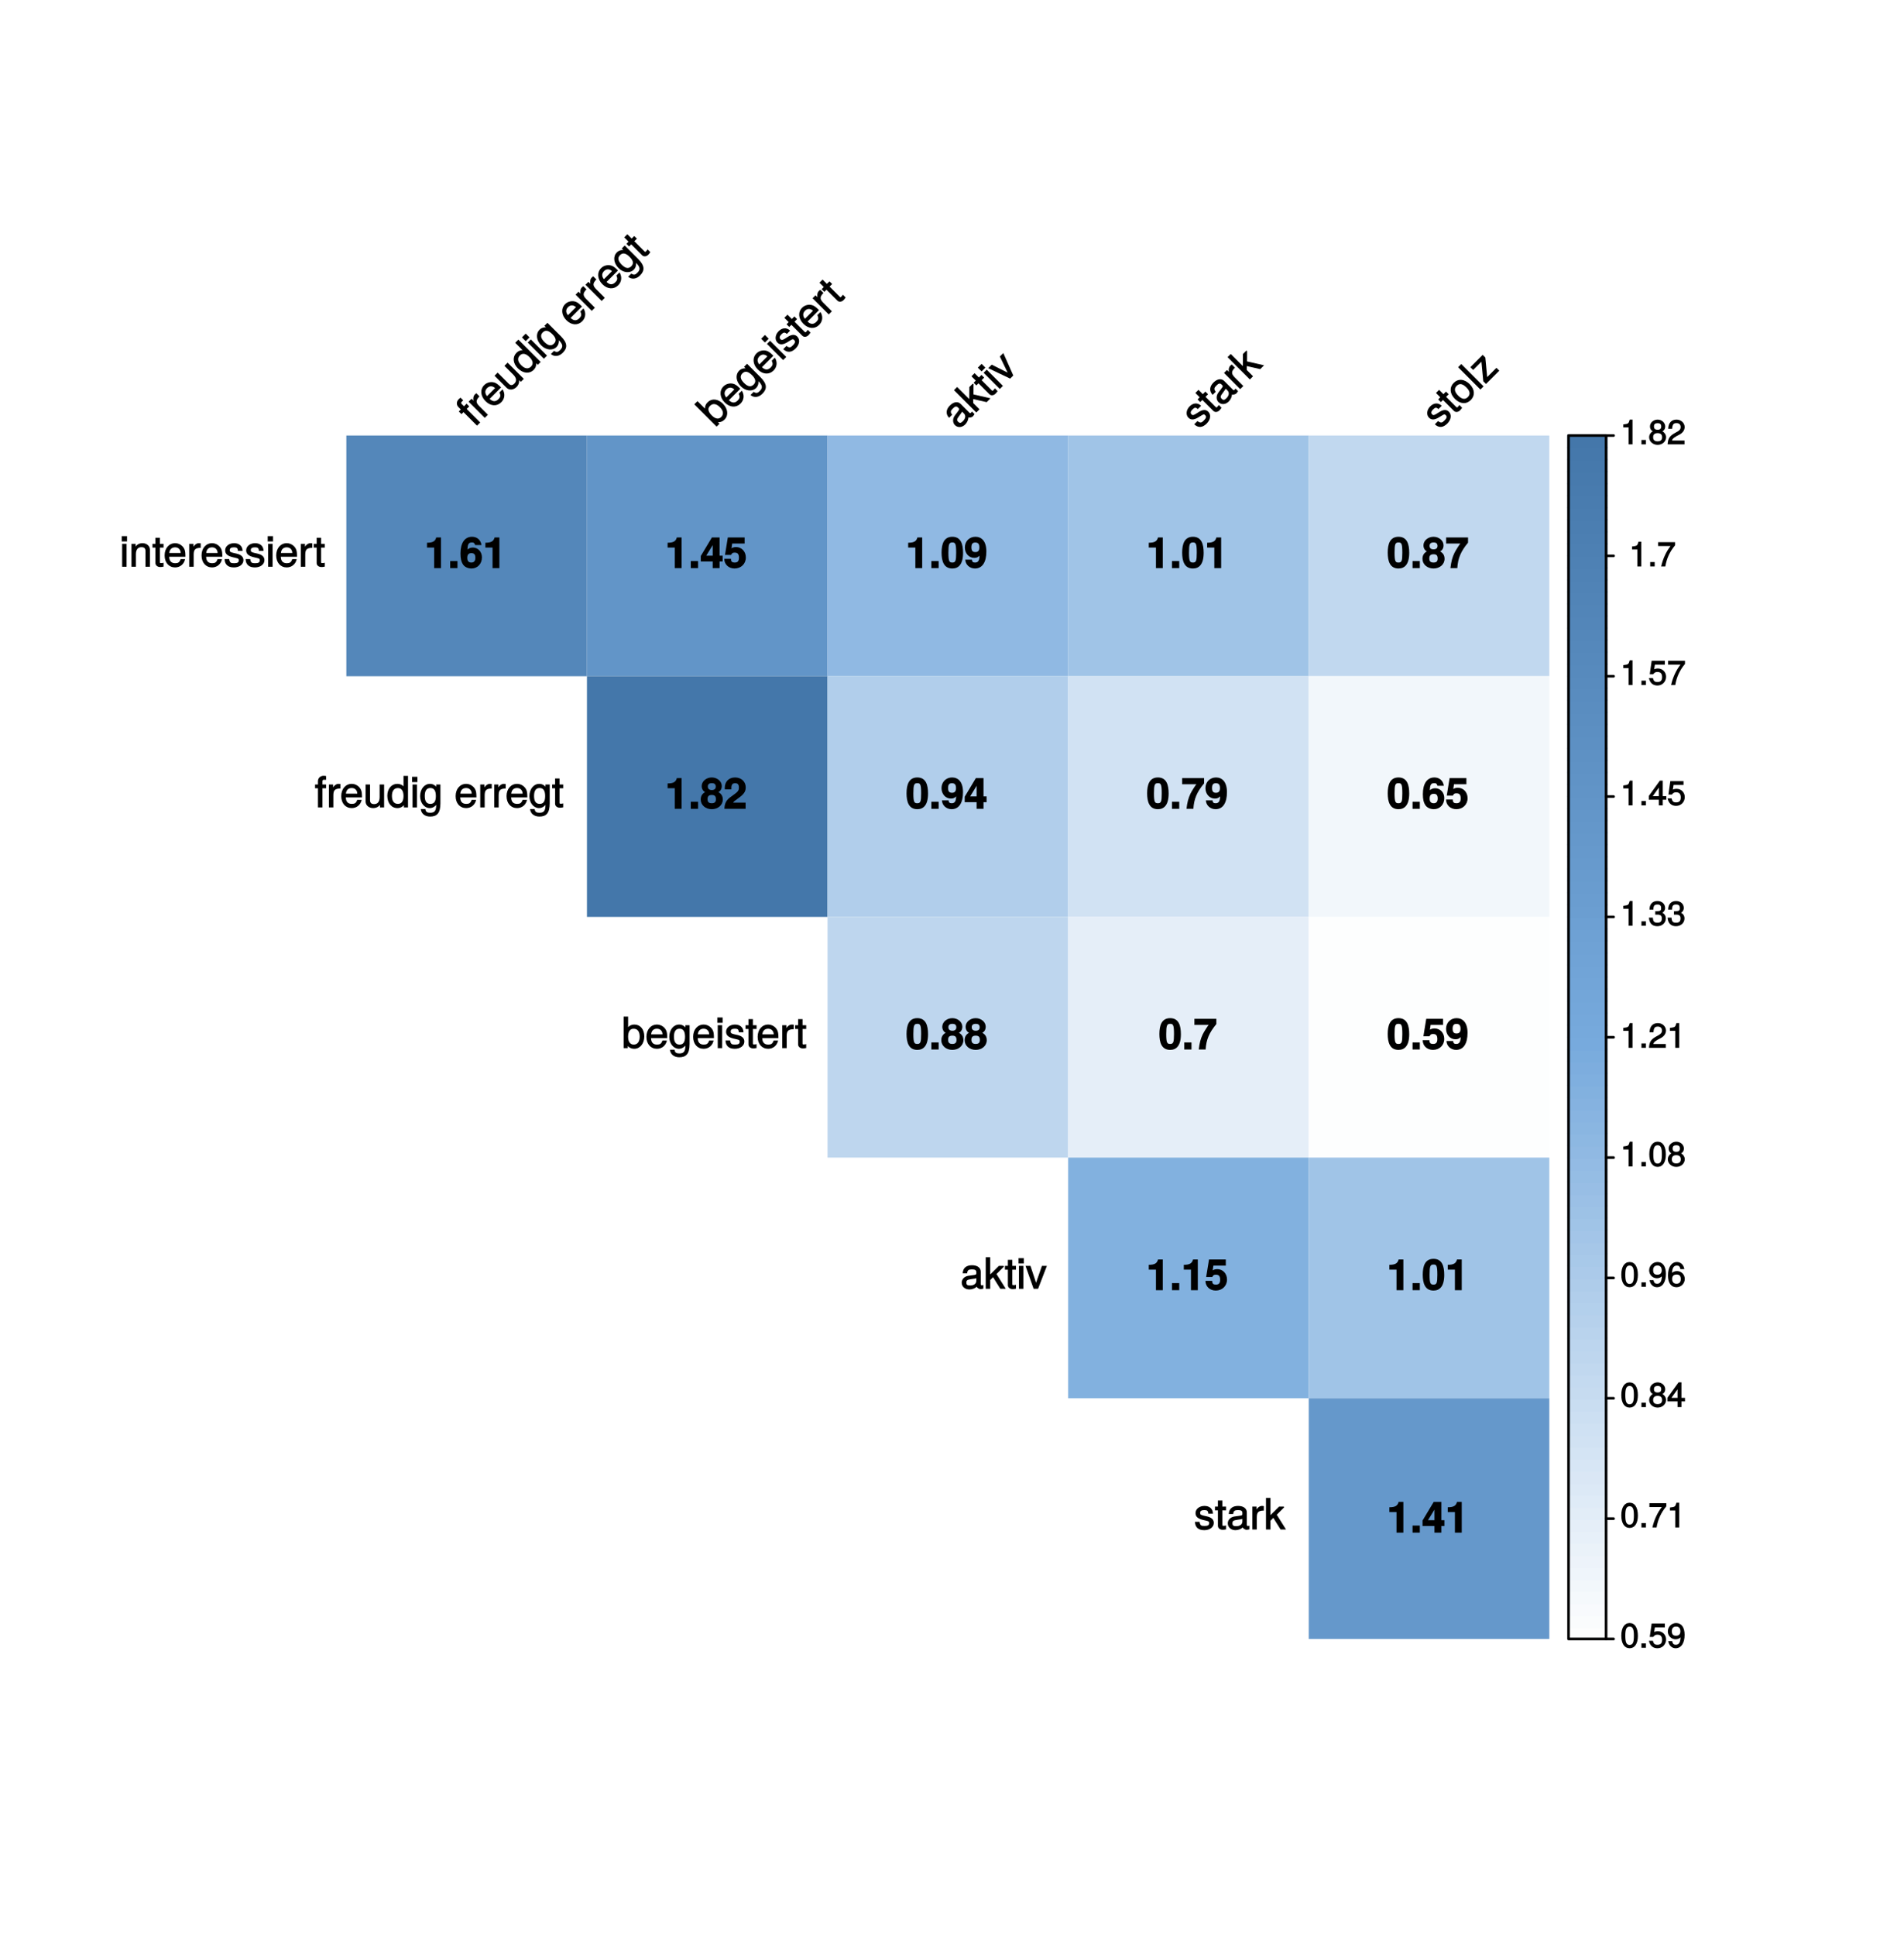 <?xml version="1.0" encoding="UTF-8"?>
<svg xmlns="http://www.w3.org/2000/svg" xmlns:xlink="http://www.w3.org/1999/xlink" width="544pt" height="553pt" viewBox="0 0 544 553" version="1.1">
<defs>
<g>
<symbol overflow="visible" id="glyph0-0">
<path style="stroke:none;" d=""/>
</symbol>
<symbol overflow="visible" id="glyph0-1">
<path style="stroke:none;" d="M 5 -3.391 C 5 -5.75 4.109 -7.062 2.641 -7.062 C 1.172 -7.062 0.266 -5.734 0.266 -3.453 C 0.266 -1.156 1.188 0.141 2.641 0.141 C 4.078 0.141 5 -1.156 5 -3.391 Z M 3.859 -3.469 C 3.859 -1.547 3.562 -0.812 2.625 -0.812 C 1.734 -0.812 1.406 -1.578 1.406 -3.438 C 1.406 -5.312 1.734 -6.047 2.641 -6.047 C 3.547 -6.047 3.859 -5.297 3.859 -3.469 Z M 3.859 -3.469 "/>
</symbol>
<symbol overflow="visible" id="glyph0-2">
<path style="stroke:none;" d="M 1.969 -0.125 L 1.969 -1.25 L 0.688 -1.25 L 0.688 0 L 1.969 0 Z M 1.969 -0.125 "/>
</symbol>
<symbol overflow="visible" id="glyph0-3">
<path style="stroke:none;" d="M 5.062 -2.375 C 5.062 -3.719 4.031 -4.734 2.719 -4.734 C 2.25 -4.734 1.75 -4.578 1.656 -4.5 L 1.859 -5.828 L 4.703 -5.828 L 4.703 -6.922 L 0.938 -6.922 L 0.391 -3.094 L 1.375 -3.094 C 1.812 -3.609 2.047 -3.734 2.578 -3.734 C 3.484 -3.734 3.922 -3.266 3.922 -2.266 C 3.922 -1.281 3.484 -0.859 2.578 -0.859 C 1.828 -0.859 1.516 -1.109 1.281 -2 L 0.156 -2 C 0.469 -0.516 1.375 0.141 2.594 0.141 C 3.969 0.141 5.062 -0.938 5.062 -2.375 Z M 5.062 -2.375 "/>
</symbol>
<symbol overflow="visible" id="glyph0-4">
<path style="stroke:none;" d="M 5.016 -3.688 C 5.016 -5.812 4.141 -7.062 2.594 -7.062 C 1.297 -7.062 0.219 -6 0.219 -4.672 C 0.219 -3.406 1.234 -2.422 2.453 -2.422 C 3.094 -2.422 3.672 -2.703 4.109 -3.219 L 3.859 -3.312 C 3.859 -1.656 3.469 -0.859 2.5 -0.859 C 1.906 -0.859 1.625 -1.109 1.453 -1.891 L 0.344 -1.891 C 0.531 -0.641 1.406 0.141 2.438 0.141 C 4.031 0.141 5.016 -1.328 5.016 -3.688 Z M 3.812 -4.688 C 3.812 -3.859 3.375 -3.438 2.547 -3.438 C 1.734 -3.438 1.359 -3.828 1.359 -4.734 C 1.359 -5.609 1.797 -6.062 2.578 -6.062 C 3.375 -6.062 3.812 -5.578 3.812 -4.688 Z M 3.812 -4.688 "/>
</symbol>
<symbol overflow="visible" id="glyph0-5">
<path style="stroke:none;" d="M 5.125 -6.078 L 5.125 -6.922 L 0.297 -6.922 L 0.297 -5.828 L 3.844 -5.828 C 2.656 -4.344 1.656 -2.25 1.156 0 L 2.344 0 C 2.734 -2.328 3.656 -4.281 5.125 -6.031 Z M 5.125 -6.078 "/>
</symbol>
<symbol overflow="visible" id="glyph0-6">
<path style="stroke:none;" d="M 3.469 -0.125 L 3.469 -7.062 L 2.672 -7.062 C 2.328 -5.875 2.281 -5.875 0.828 -5.688 L 0.828 -4.844 L 2.344 -4.844 L 2.344 0 L 3.469 0 Z M 3.469 -0.125 "/>
</symbol>
<symbol overflow="visible" id="glyph0-7">
<path style="stroke:none;" d="M 5.062 -2.047 C 5.062 -2.797 4.531 -3.469 4.016 -3.719 C 4.547 -4.031 4.812 -4.469 4.812 -5.109 C 4.812 -6.172 3.844 -7.062 2.641 -7.062 C 1.438 -7.062 0.453 -6.172 0.453 -5.109 C 0.453 -4.484 0.719 -4.047 1.25 -3.719 C 0.734 -3.469 0.219 -2.797 0.219 -2.047 C 0.219 -0.812 1.297 0.141 2.641 0.141 C 3.984 0.141 5.062 -0.812 5.062 -2.047 Z M 3.672 -5.094 C 3.672 -4.469 3.344 -4.172 2.641 -4.172 C 1.922 -4.172 1.594 -4.469 1.594 -5.109 C 1.594 -5.75 1.922 -6.047 2.641 -6.047 C 3.359 -6.047 3.672 -5.75 3.672 -5.094 Z M 3.922 -2.031 C 3.922 -1.234 3.484 -0.859 2.625 -0.859 C 1.797 -0.859 1.359 -1.234 1.359 -2.031 C 1.359 -2.828 1.797 -3.203 2.641 -3.203 C 3.484 -3.203 3.922 -2.828 3.922 -2.031 Z M 3.922 -2.031 "/>
</symbol>
<symbol overflow="visible" id="glyph0-8">
<path style="stroke:none;" d="M 5.125 -1.75 L 5.125 -2.641 L 4.109 -2.641 L 4.109 -7.062 L 3.281 -7.062 L 0.125 -2.688 L 0.125 -1.625 L 3 -1.625 L 3 0 L 4.109 0 L 4.109 -1.625 L 5.125 -1.625 Z M 3.141 -2.641 L 1.25 -2.641 L 3.234 -5.406 L 3 -5.484 L 3 -2.641 Z M 3.141 -2.641 "/>
</symbol>
<symbol overflow="visible" id="glyph0-9">
<path style="stroke:none;" d="M 5.062 -2.234 C 5.062 -3.5 4.062 -4.484 2.844 -4.484 C 2.172 -4.484 1.531 -4.188 1.172 -3.688 L 1.406 -3.594 C 1.422 -5.25 1.828 -6.047 2.797 -6.047 C 3.391 -6.047 3.656 -5.797 3.812 -5.031 L 4.938 -5.031 C 4.75 -6.266 3.891 -7.062 2.844 -7.062 C 1.266 -7.062 0.266 -5.594 0.266 -3.219 C 0.266 -1.109 1.141 0.141 2.703 0.141 C 3.984 0.141 5.062 -0.906 5.062 -2.234 Z M 3.922 -2.172 C 3.922 -1.312 3.484 -0.859 2.703 -0.859 C 1.922 -0.859 1.453 -1.344 1.453 -2.219 C 1.453 -3.062 1.906 -3.484 2.734 -3.484 C 3.547 -3.484 3.922 -3.078 3.922 -2.172 Z M 3.922 -2.172 "/>
</symbol>
<symbol overflow="visible" id="glyph0-10">
<path style="stroke:none;" d="M 5.031 -4.938 C 5.031 -6.078 4.016 -7.062 2.719 -7.062 C 1.328 -7.062 0.391 -6.219 0.328 -4.438 L 1.453 -4.438 C 1.531 -5.703 1.859 -6.062 2.703 -6.062 C 3.469 -6.062 3.891 -5.641 3.891 -4.906 C 3.891 -4.375 3.609 -4.016 3.016 -3.672 L 2.125 -3.172 C 0.703 -2.359 0.266 -1.625 0.172 0 L 4.984 0 L 4.984 -1.094 L 1.422 -1.094 C 1.5 -1.516 1.766 -1.781 2.594 -2.281 L 3.562 -2.797 C 4.516 -3.297 5.031 -4.094 5.031 -4.938 Z M 5.031 -4.938 "/>
</symbol>
<symbol overflow="visible" id="glyph0-11">
<path style="stroke:none;" d="M 4.984 -2.094 C 4.984 -2.922 4.516 -3.547 3.703 -3.812 L 3.703 -3.562 C 4.344 -3.812 4.781 -4.375 4.781 -5.062 C 4.781 -6.219 3.875 -7.062 2.578 -7.062 C 1.203 -7.062 0.328 -6.172 0.312 -4.609 L 1.422 -4.609 C 1.453 -5.734 1.734 -6.062 2.594 -6.062 C 3.344 -6.062 3.641 -5.75 3.641 -5.031 C 3.641 -4.297 3.469 -4.141 1.969 -4.141 L 1.969 -3.172 L 2.578 -3.172 C 3.516 -3.172 3.844 -2.844 3.844 -2.094 C 3.844 -1.234 3.469 -0.859 2.578 -0.859 C 1.656 -0.859 1.344 -1.188 1.281 -2.312 L 0.156 -2.312 C 0.266 -0.656 1.156 0.141 2.547 0.141 C 3.953 0.141 4.984 -0.812 4.984 -2.094 Z M 4.984 -2.094 "/>
</symbol>
<symbol overflow="visible" id="glyph1-0">
<path style="stroke:none;" d=""/>
</symbol>
<symbol overflow="visible" id="glyph1-1">
<path style="stroke:none;" d="M -1.688 -6.25 L -2.344 -6.906 L -3.078 -6.172 L -3.688 -6.781 C -3.984 -7.078 -3.969 -7.219 -3.656 -7.531 C -3.594 -7.594 -3.562 -7.625 -3.297 -7.859 L -4.062 -8.625 C -4.359 -8.422 -4.453 -8.328 -4.594 -8.188 C -5.25 -7.531 -5.297 -6.578 -4.656 -5.938 L -3.984 -5.266 L -4.562 -4.688 L -3.797 -3.922 L -3.219 -4.5 L 0.641 -0.641 L 1.547 -1.547 L -2.312 -5.406 L -1.578 -6.141 Z M -1.688 -6.25 "/>
</symbol>
<symbol overflow="visible" id="glyph1-2">
<path style="stroke:none;" d="M -1.109 -6.734 L -1.922 -7.547 C -2.141 -7.359 -2.219 -7.312 -2.312 -7.219 C -2.781 -6.75 -2.906 -6.031 -2.641 -4.953 L -2.391 -5.078 L -3.281 -5.969 L -4.125 -5.125 L 0.5 -0.5 L 1.391 -1.391 L -1 -3.781 C -2.016 -4.797 -2.188 -5.438 -1.016 -6.641 Z M -1.109 -6.734 "/>
</symbol>
<symbol overflow="visible" id="glyph1-3">
<path style="stroke:none;" d="M 2.328 -6.547 C 1.672 -7.203 1.234 -7.547 0.781 -7.75 C -0.234 -8.203 -1.562 -7.969 -2.391 -7.141 C -3.625 -5.906 -3.5 -4 -2.031 -2.531 C -0.578 -1.078 1.234 -0.984 2.484 -2.234 C 3.5 -3.25 3.625 -4.719 2.844 -5.906 L 1.953 -5.016 C 2.391 -4.109 2.234 -3.672 1.672 -3.109 C 0.922 -2.359 0.094 -2.281 -0.844 -3.188 L 2.422 -6.453 Z M 1 -6.344 C 1 -6.344 0.766 -6.297 0.75 -6.312 L -1.594 -3.969 C -2.234 -4.734 -2.266 -5.578 -1.562 -6.281 C -0.859 -6.984 0.047 -6.922 0.75 -6.219 Z M 1 -6.344 "/>
</symbol>
<symbol overflow="visible" id="glyph1-4">
<path style="stroke:none;" d="M 4.094 -4.281 L -0.438 -8.812 L -1.344 -7.906 L 1.188 -5.375 C 2.094 -4.469 2.234 -3.578 1.5 -2.844 C 0.938 -2.281 0.422 -2.266 -0.109 -2.797 L -3.281 -5.969 L -4.172 -5.078 L -0.734 -1.641 C 0.016 -0.891 1.234 -0.984 2.094 -1.844 C 2.75 -2.5 2.984 -3.234 2.812 -4.25 L 2.562 -4.125 L 3.344 -3.344 L 4.188 -4.188 Z M 4.094 -4.281 "/>
</symbol>
<symbol overflow="visible" id="glyph1-5">
<path style="stroke:none;" d="M 4.203 -4.391 L -2.078 -10.672 L -2.984 -9.766 L -0.594 -7.375 L -0.484 -7.609 C -1.234 -7.766 -2.031 -7.5 -2.641 -6.891 C -3.797 -5.734 -3.656 -3.906 -2.234 -2.484 C -0.734 -0.984 1.094 -0.844 2.281 -2.031 C 2.891 -2.641 3.141 -3.391 2.969 -4.312 L 2.719 -4.219 L 3.469 -3.469 L 4.297 -4.297 Z M 1.094 -5.688 C 2.125 -4.656 2.281 -3.719 1.531 -2.969 C 0.766 -2.203 -0.234 -2.328 -1.266 -3.359 C -2.297 -4.391 -2.422 -5.391 -1.656 -6.156 C -0.891 -6.922 0.062 -6.719 1.094 -5.688 Z M 1.094 -5.688 "/>
</symbol>
<symbol overflow="visible" id="glyph1-6">
<path style="stroke:none;" d="M 1.297 -1.484 L -3.234 -6.016 L -4.125 -5.125 L 0.5 -0.5 L 1.391 -1.391 Z M -3.734 -6.703 L -4.703 -7.672 L -5.781 -6.594 L -4.703 -5.516 L -3.625 -6.594 Z M -3.734 -6.703 "/>
</symbol>
<symbol overflow="visible" id="glyph1-7">
<path style="stroke:none;" d="M 3.438 -5.062 L -0.375 -8.875 L -1.234 -8.016 L -0.516 -7.297 L -0.406 -7.531 C -1.281 -7.688 -2.062 -7.469 -2.625 -6.906 C -3.766 -5.766 -3.578 -3.859 -2.141 -2.422 C -0.734 -1.016 1.156 -0.906 2.203 -1.953 C 2.766 -2.516 2.969 -3.219 2.859 -4.266 L 2.625 -4.156 L 2.922 -3.859 C 4.109 -2.672 4.094 -1.938 3.266 -1.109 C 2.703 -0.547 2.266 -0.328 1.516 -0.859 L 0.609 0.047 C 1.625 0.906 2.953 0.734 4.016 -0.328 C 5.406 -1.719 5.391 -3.109 3.438 -5.062 Z M 1.047 -5.609 C 2.109 -4.547 2.25 -3.688 1.5 -2.938 C 0.734 -2.172 -0.156 -2.312 -1.234 -3.391 C -2.297 -4.453 -2.469 -5.375 -1.719 -6.125 C -0.938 -6.906 -0.047 -6.703 1.047 -5.609 Z M 1.047 -5.609 "/>
</symbol>
<symbol overflow="visible" id="glyph1-8">
<path style="stroke:none;" d=""/>
</symbol>
<symbol overflow="visible" id="glyph1-9">
<path style="stroke:none;" d="M 2.156 -2.344 L 1.438 -3.062 C 1.312 -2.812 1.203 -2.703 1.062 -2.562 C 0.766 -2.266 0.781 -2.25 0.469 -2.562 L -2.344 -5.375 L -1.609 -6.109 L -2.375 -6.875 L -3.109 -6.141 L -4.344 -7.375 L -5.234 -6.484 L -4 -5.25 L -4.609 -4.641 L -3.844 -3.875 L -3.234 -4.484 L -0.109 -1.359 C 0.344 -0.906 1.094 -0.969 1.641 -1.516 C 1.812 -1.688 1.969 -1.875 2.234 -2.266 Z M 2.156 -2.344 "/>
</symbol>
<symbol overflow="visible" id="glyph1-10">
<path style="stroke:none;" d="M 2.172 -6.891 C 0.719 -8.344 -1.047 -8.484 -2.219 -7.312 C -2.844 -6.688 -3.078 -5.922 -2.922 -5.078 L -2.672 -5.203 L -5.109 -7.641 L -6.016 -6.734 L 0.359 -0.359 L 1.188 -1.188 L 0.453 -1.922 L 0.359 -1.672 C 1.219 -1.5 2 -1.75 2.641 -2.391 C 3.797 -3.547 3.609 -5.453 2.172 -6.891 Z M 1.297 -5.922 C 2.297 -4.922 2.453 -3.891 1.672 -3.109 C 0.938 -2.375 -0.031 -2.562 -1.047 -3.578 C -2.094 -4.625 -2.281 -5.594 -1.516 -6.297 C -0.719 -7.094 0.297 -6.922 1.297 -5.922 Z M 1.297 -5.922 "/>
</symbol>
<symbol overflow="visible" id="glyph1-11">
<path style="stroke:none;" d="M 2.641 -5.328 C 1.984 -5.984 1.094 -5.969 0 -5.281 L -0.844 -4.75 C -1.562 -4.312 -1.812 -4.25 -2.125 -4.562 C -2.531 -4.969 -2.422 -5.422 -1.844 -6 C -1.266 -6.578 -0.922 -6.609 -0.328 -6.078 L 0.609 -7.016 C -0.375 -7.969 -1.641 -7.891 -2.672 -6.859 C -3.688 -5.844 -3.828 -4.422 -3.016 -3.609 C -2.328 -2.922 -1.438 -2.938 -0.125 -3.75 L 0.688 -4.25 C 1.312 -4.625 1.438 -4.656 1.766 -4.328 C 2.188 -3.906 2.016 -3.453 1.406 -2.844 C 0.766 -2.203 0.453 -1.984 -0.438 -2.656 L -1.359 -1.734 C -0.203 -0.641 1.016 -0.766 2.188 -1.938 C 3.312 -3.062 3.5 -4.469 2.641 -5.328 Z M 2.641 -5.328 "/>
</symbol>
<symbol overflow="visible" id="glyph1-12">
<path style="stroke:none;" d="M 4.516 -4.734 L 3.859 -5.391 C 3.75 -5.188 3.719 -5.156 3.672 -5.109 C 3.422 -4.859 3.344 -4.844 3.125 -5.062 L 0.641 -7.547 C -0.156 -8.344 -1.344 -8.188 -2.438 -7.094 C -3.5 -6.031 -3.75 -4.75 -2.672 -3.578 L -1.781 -4.469 C -2.344 -5.188 -2.281 -5.562 -1.609 -6.234 C -0.984 -6.859 -0.578 -6.984 -0.141 -6.547 L 0.047 -6.359 C 0.328 -6.078 0.281 -5.969 -0.203 -5.328 C -1.078 -4.203 -1.203 -4.016 -1.359 -3.641 C -1.656 -2.906 -1.547 -2.047 -1 -1.5 C -0.188 -0.688 1.047 -0.797 1.938 -1.688 C 2.516 -2.266 2.875 -3.125 2.844 -3.688 C 3.016 -3.578 3.781 -3.656 4.125 -4 C 4.266 -4.141 4.359 -4.266 4.594 -4.656 Z M 1.578 -4.828 C 2.203 -4.203 1.984 -3.328 1.297 -2.641 C 0.75 -2.094 0.406 -1.969 -0.078 -2.453 C -0.547 -2.922 -0.438 -3.25 0.219 -4.125 C 0.844 -4.969 0.969 -5.156 1.062 -5.344 Z M 1.578 -4.828 "/>
</symbol>
<symbol overflow="visible" id="glyph1-13">
<path style="stroke:none;" d="M 4.156 -4.5 L -0.422 -5.547 L -0.406 -8.531 L -0.641 -8.609 L -1.594 -7.656 L -1.625 -3.844 L -1.359 -3.953 L -5.078 -7.672 L -5.984 -6.766 L 0.391 -0.391 L 1.297 -1.297 L -0.484 -3.078 L -0.5 -4.219 L 3.344 -3.344 L 4.438 -4.438 Z M 4.156 -4.5 "/>
</symbol>
<symbol overflow="visible" id="glyph1-14">
<path style="stroke:none;" d="M -0.5 -8.75 L -1.359 -7.891 L 1.047 -2.891 L 1.25 -3.094 L -3.688 -5.562 L -4.688 -4.562 L 1.578 -1.578 L 2.469 -2.469 L -0.375 -8.875 Z M -0.5 -8.75 "/>
</symbol>
<symbol overflow="visible" id="glyph1-15">
<path style="stroke:none;" d="M 2.141 -6.703 C 0.594 -8.25 -1.172 -8.359 -2.453 -7.078 C -3.703 -5.828 -3.609 -4.016 -2.109 -2.516 C -0.609 -1.016 1.172 -0.922 2.438 -2.188 C 3.688 -3.438 3.609 -5.234 2.141 -6.703 Z M 1.203 -5.766 C 2.234 -4.734 2.375 -3.812 1.594 -3.031 C 0.812 -2.25 -0.094 -2.375 -1.172 -3.453 C -2.234 -4.516 -2.391 -5.453 -1.609 -6.234 C -0.812 -7.031 0.094 -6.875 1.203 -5.766 Z M 1.203 -5.766 "/>
</symbol>
<symbol overflow="visible" id="glyph1-16">
<path style="stroke:none;" d="M 1.281 -1.469 L -5 -7.75 L -5.906 -6.844 L 0.469 -0.469 L 1.375 -1.375 Z M 1.281 -1.469 "/>
</symbol>
<symbol overflow="visible" id="glyph1-17">
<path style="stroke:none;" d="M 3.875 -4.062 L 3.156 -4.781 L 0.516 -2.141 L -0.016 -7.734 L -0.766 -8.484 L -4.281 -4.969 L -3.484 -4.172 L -1.125 -6.531 L -0.594 -0.938 L 0.172 -0.172 L 3.969 -3.969 Z M 3.875 -4.062 "/>
</symbol>
<symbol overflow="visible" id="glyph2-0">
<path style="stroke:none;" d=""/>
</symbol>
<symbol overflow="visible" id="glyph2-1">
<path style="stroke:none;" d="M 1.969 -0.125 L 1.969 -6.547 L 0.703 -6.547 L 0.703 0 L 1.969 0 Z M 2.094 -7.375 L 2.094 -8.75 L 0.578 -8.75 L 0.578 -7.234 L 2.094 -7.234 Z M 2.094 -7.375 "/>
</symbol>
<symbol overflow="visible" id="glyph2-2">
<path style="stroke:none;" d="M 5.969 -0.125 L 5.969 -4.891 C 5.969 -5.922 5.062 -6.734 3.859 -6.734 C 2.922 -6.734 2.203 -6.344 1.656 -5.453 L 1.891 -5.359 L 1.891 -6.547 L 0.703 -6.547 L 0.703 0 L 1.969 0 L 1.969 -3.594 C 1.969 -4.891 2.531 -5.594 3.547 -5.594 C 4.344 -5.594 4.703 -5.25 4.703 -4.484 L 4.703 0 L 5.969 0 Z M 5.969 -0.125 "/>
</symbol>
<symbol overflow="visible" id="glyph2-3">
<path style="stroke:none;" d="M 3.188 -0.125 L 3.188 -1.156 C 2.922 -1.062 2.766 -1.062 2.562 -1.062 C 2.141 -1.062 2.141 -1.047 2.141 -1.484 L 2.141 -5.469 L 3.188 -5.469 L 3.188 -6.547 L 2.141 -6.547 L 2.141 -8.281 L 0.875 -8.281 L 0.875 -6.547 L 0.031 -6.547 L 0.031 -5.469 L 0.875 -5.469 L 0.875 -1.047 C 0.875 -0.406 1.453 0.078 2.234 0.078 C 2.469 0.078 2.719 0.062 3.188 -0.031 Z M 3.188 -0.125 "/>
</symbol>
<symbol overflow="visible" id="glyph2-4">
<path style="stroke:none;" d="M 6.281 -2.984 C 6.281 -3.906 6.219 -4.469 6.031 -4.938 C 5.625 -5.969 4.531 -6.734 3.359 -6.734 C 1.609 -6.734 0.344 -5.297 0.344 -3.234 C 0.344 -1.172 1.578 0.188 3.344 0.188 C 4.781 0.188 5.906 -0.766 6.188 -2.172 L 4.922 -2.172 C 4.594 -1.219 4.172 -1.016 3.375 -1.016 C 2.328 -1.016 1.688 -1.547 1.656 -2.859 L 6.281 -2.859 Z M 5.188 -3.781 C 5.188 -3.781 4.984 -3.922 4.984 -3.938 L 1.688 -3.938 C 1.766 -4.922 2.344 -5.547 3.344 -5.547 C 4.328 -5.547 4.938 -4.859 4.938 -3.875 Z M 5.188 -3.781 "/>
</symbol>
<symbol overflow="visible" id="glyph2-5">
<path style="stroke:none;" d="M 3.984 -5.547 L 3.984 -6.688 C 3.688 -6.719 3.594 -6.734 3.469 -6.734 C 2.812 -6.734 2.219 -6.312 1.641 -5.375 L 1.891 -5.281 L 1.891 -6.547 L 0.703 -6.547 L 0.703 0 L 1.969 0 L 1.969 -3.391 C 1.969 -4.812 2.297 -5.391 3.984 -5.406 Z M 3.984 -5.547 "/>
</symbol>
<symbol overflow="visible" id="glyph2-6">
<path style="stroke:none;" d="M 5.641 -1.891 C 5.641 -2.828 4.984 -3.438 3.734 -3.734 L 2.766 -3.953 C 1.953 -4.156 1.734 -4.281 1.734 -4.734 C 1.734 -5.297 2.125 -5.547 2.938 -5.547 C 3.75 -5.547 4.031 -5.328 4.062 -4.531 L 5.391 -4.531 C 5.375 -5.906 4.422 -6.734 2.969 -6.734 C 1.516 -6.734 0.422 -5.844 0.422 -4.688 C 0.422 -3.703 1.062 -3.094 2.562 -2.734 L 3.484 -2.516 C 4.188 -2.344 4.312 -2.266 4.312 -1.812 C 4.312 -1.219 3.875 -1.016 3 -1.016 C 2.094 -1.016 1.734 -1.094 1.578 -2.188 L 0.266 -2.188 C 0.312 -0.594 1.266 0.188 2.922 0.188 C 4.5 0.188 5.641 -0.688 5.641 -1.891 Z M 5.641 -1.891 "/>
</symbol>
<symbol overflow="visible" id="glyph2-7">
<path style="stroke:none;" d="M 3.234 -5.609 L 3.234 -6.547 L 2.188 -6.547 L 2.188 -7.406 C 2.188 -7.828 2.297 -7.906 2.75 -7.906 C 2.828 -7.906 2.875 -7.906 3.234 -7.891 L 3.234 -8.969 C 2.875 -9.031 2.734 -9.047 2.531 -9.047 C 1.609 -9.047 0.906 -8.391 0.906 -7.484 L 0.906 -6.547 L 0.078 -6.547 L 0.078 -5.469 L 0.906 -5.469 L 0.906 0 L 2.188 0 L 2.188 -5.469 L 3.234 -5.469 Z M 3.234 -5.609 "/>
</symbol>
<symbol overflow="visible" id="glyph2-8">
<path style="stroke:none;" d="M 5.922 -0.125 L 5.922 -6.547 L 4.641 -6.547 L 4.641 -2.953 C 4.641 -1.672 4.109 -0.953 3.078 -0.953 C 2.281 -0.953 1.906 -1.312 1.906 -2.062 L 1.906 -6.547 L 0.641 -6.547 L 0.641 -1.672 C 0.641 -0.625 1.562 0.188 2.781 0.188 C 3.703 0.188 4.391 -0.188 4.984 -1.016 L 4.734 -1.109 L 4.734 0 L 5.922 0 Z M 5.922 -0.125 "/>
</symbol>
<symbol overflow="visible" id="glyph2-9">
<path style="stroke:none;" d="M 6.078 -0.125 L 6.078 -9.016 L 4.797 -9.016 L 4.797 -5.625 L 5.047 -5.719 C 4.625 -6.359 3.859 -6.734 3.016 -6.734 C 1.375 -6.734 0.172 -5.344 0.172 -3.344 C 0.172 -1.219 1.359 0.188 3.047 0.188 C 3.906 0.188 4.609 -0.188 5.141 -0.953 L 4.906 -1.062 L 4.906 0 L 6.078 0 Z M 4.797 -3.25 C 4.797 -1.797 4.25 -1.016 3.188 -1.016 C 2.094 -1.016 1.484 -1.812 1.484 -3.281 C 1.484 -4.734 2.094 -5.531 3.188 -5.531 C 4.266 -5.531 4.797 -4.703 4.797 -3.25 Z M 4.797 -3.25 "/>
</symbol>
<symbol overflow="visible" id="glyph2-10">
<path style="stroke:none;" d="M 6 -1.156 L 6 -6.547 L 4.797 -6.547 L 4.797 -5.516 L 5.047 -5.609 C 4.531 -6.344 3.828 -6.734 3.031 -6.734 C 1.422 -6.734 0.203 -5.25 0.203 -3.219 C 0.203 -1.234 1.469 0.188 2.938 0.188 C 3.734 0.188 4.375 -0.188 5.047 -0.984 L 4.797 -1.078 L 4.797 -0.656 C 4.797 1.016 4.266 1.516 3.094 1.516 C 2.297 1.516 1.828 1.359 1.688 0.453 L 0.391 0.453 C 0.516 1.781 1.578 2.609 3.062 2.609 C 5.031 2.609 6 1.609 6 -1.156 Z M 4.703 -3.234 C 4.703 -1.734 4.203 -1.016 3.141 -1.016 C 2.047 -1.016 1.531 -1.75 1.531 -3.281 C 1.531 -4.781 2.062 -5.547 3.125 -5.547 C 4.219 -5.547 4.703 -4.766 4.703 -3.234 Z M 4.703 -3.234 "/>
</symbol>
<symbol overflow="visible" id="glyph2-11">
<path style="stroke:none;" d=""/>
</symbol>
<symbol overflow="visible" id="glyph2-12">
<path style="stroke:none;" d="M 6.406 -3.344 C 6.406 -5.391 5.25 -6.734 3.594 -6.734 C 2.719 -6.734 2 -6.375 1.531 -5.656 L 1.781 -5.562 L 1.781 -9.016 L 0.5 -9.016 L 0.5 0 L 1.688 0 L 1.688 -1.031 L 1.438 -0.938 C 1.922 -0.203 2.656 0.188 3.547 0.188 C 5.203 0.188 6.406 -1.312 6.406 -3.344 Z M 5.094 -3.281 C 5.094 -1.859 4.484 -1.016 3.391 -1.016 C 2.344 -1.016 1.781 -1.844 1.781 -3.281 C 1.781 -4.75 2.344 -5.578 3.391 -5.531 C 4.516 -5.531 5.094 -4.688 5.094 -3.281 Z M 5.094 -3.281 "/>
</symbol>
<symbol overflow="visible" id="glyph2-13">
<path style="stroke:none;" d="M 6.547 -0.156 L 6.547 -1.078 C 6.312 -1.016 6.266 -1.016 6.203 -1.016 C 5.859 -1.016 5.797 -1.062 5.797 -1.375 L 5.797 -4.891 C 5.797 -6 4.844 -6.734 3.297 -6.734 C 1.781 -6.734 0.703 -6.016 0.641 -4.422 L 1.906 -4.422 C 2 -5.328 2.328 -5.547 3.266 -5.547 C 4.156 -5.547 4.531 -5.344 4.531 -4.734 L 4.531 -4.469 C 4.531 -4.062 4.422 -4.016 3.625 -3.906 C 2.203 -3.734 1.984 -3.688 1.609 -3.531 C 0.875 -3.234 0.359 -2.531 0.359 -1.766 C 0.359 -0.625 1.297 0.188 2.562 0.188 C 3.375 0.188 4.25 -0.188 4.625 -0.594 C 4.672 -0.391 5.25 0.078 5.734 0.078 C 5.938 0.078 6.094 0.062 6.547 -0.047 Z M 4.531 -2.297 C 4.531 -1.406 3.75 -0.953 2.781 -0.953 C 2 -0.953 1.688 -1.109 1.688 -1.781 C 1.688 -2.453 1.984 -2.609 3.062 -2.766 C 4.109 -2.906 4.328 -2.953 4.531 -3.031 Z M 4.531 -2.297 "/>
</symbol>
<symbol overflow="visible" id="glyph2-14">
<path style="stroke:none;" d="M 6.125 -0.234 L 3.625 -4.219 L 5.734 -6.328 L 5.641 -6.547 L 4.297 -6.547 L 1.578 -3.859 L 1.828 -3.75 L 1.828 -9.016 L 0.547 -9.016 L 0.547 0 L 1.828 0 L 1.828 -2.516 L 2.641 -3.328 L 4.719 0 L 6.266 0 Z M 6.125 -0.234 "/>
</symbol>
<symbol overflow="visible" id="glyph2-15">
<path style="stroke:none;" d="M 5.828 -6.547 L 4.609 -6.547 L 2.781 -1.312 L 3.062 -1.312 L 1.328 -6.547 L -0.078 -6.547 L 2.234 0 L 3.5 0 L 6.016 -6.547 Z M 5.828 -6.547 "/>
</symbol>
<symbol overflow="visible" id="glyph3-0">
<path style="stroke:none;" d=""/>
</symbol>
<symbol overflow="visible" id="glyph3-1">
<path style="stroke:none;" d="M 4.672 -0.125 L 4.672 -8.766 L 3.312 -8.766 C 3.016 -7.625 2.281 -7.25 0.672 -7.25 L 0.672 -5.875 L 2.719 -5.875 L 2.719 0 L 4.672 0 Z M 4.672 -0.125 "/>
</symbol>
<symbol overflow="visible" id="glyph3-2">
<path style="stroke:none;" d="M 2.703 -0.125 L 2.703 -2.016 L 0.625 -2.016 L 0.625 0 L 2.703 0 Z M 2.703 -0.125 "/>
</symbol>
<symbol overflow="visible" id="glyph3-3">
<path style="stroke:none;" d="M 6.359 -3.062 C 6.359 -4.688 5.219 -5.875 3.75 -5.875 C 3.062 -5.875 2.5 -5.625 1.969 -5.078 L 2.203 -4.984 C 2.266 -6.703 2.438 -7.328 3.484 -7.328 C 4.016 -7.328 4.156 -7.25 4.438 -6.578 L 6.234 -6.578 C 6 -8.109 4.922 -8.953 3.531 -8.953 C 1.469 -8.953 0.234 -7.234 0.234 -4.172 C 0.234 -2.719 0.469 -1.781 0.906 -1.109 C 1.391 -0.312 2.375 0.109 3.391 0.109 C 5.078 0.109 6.359 -1.219 6.359 -3.062 Z M 4.484 -2.953 C 4.484 -2.047 4.078 -1.594 3.344 -1.594 C 2.562 -1.594 2.172 -2.016 2.172 -2.922 C 2.172 -3.859 2.562 -4.281 3.344 -4.281 C 4.125 -4.281 4.484 -3.891 4.484 -2.953 Z M 4.484 -2.953 "/>
</symbol>
<symbol overflow="visible" id="glyph3-4">
<path style="stroke:none;" d="M 6.391 -2.016 L 6.391 -3.547 L 5.516 -3.547 L 5.516 -8.766 L 3.328 -8.766 L 0.141 -3.453 L 0.141 -1.891 L 3.547 -1.891 L 3.547 0 L 5.516 0 L 5.516 -1.891 L 6.391 -1.891 Z M 3.703 -3.547 L 1.703 -3.547 L 3.781 -6.953 L 3.547 -7.047 L 3.547 -3.547 Z M 3.703 -3.547 "/>
</symbol>
<symbol overflow="visible" id="glyph3-5">
<path style="stroke:none;" d="M 6.344 -3.031 C 6.344 -4.766 5.125 -6.016 3.547 -6.016 C 2.984 -6.016 2.469 -5.828 2.25 -5.656 L 2.453 -7.016 L 6 -7.016 L 6 -8.766 L 1.203 -8.766 L 0.391 -3.766 L 2.141 -3.766 C 2.391 -4.312 2.641 -4.422 3.156 -4.422 C 4.016 -4.422 4.375 -4.016 4.375 -2.984 C 4.375 -1.984 4 -1.594 3.156 -1.594 C 2.422 -1.594 2.109 -1.844 2.109 -2.656 L 0.188 -2.656 C 0.188 -1.031 1.469 0.109 3.125 0.109 C 4.953 0.109 6.344 -1.188 6.344 -3.031 Z M 6.344 -3.031 "/>
</symbol>
<symbol overflow="visible" id="glyph3-6">
<path style="stroke:none;" d="M 6.438 -2.656 C 6.438 -3.672 5.969 -4.328 5.172 -4.766 C 5.75 -5.078 6.141 -5.672 6.141 -6.516 C 6.141 -7.844 4.859 -8.953 3.281 -8.953 C 1.703 -8.953 0.406 -7.844 0.406 -6.5 C 0.406 -5.688 0.797 -5.078 1.375 -4.766 C 0.578 -4.328 0.125 -3.672 0.125 -2.656 C 0.125 -1.062 1.5 0.109 3.281 0.109 C 5.062 0.109 6.438 -1.062 6.438 -2.656 Z M 4.422 -6.344 C 4.422 -5.703 4.031 -5.359 3.297 -5.359 C 2.562 -5.359 2.156 -5.703 2.156 -6.359 C 2.156 -7.016 2.547 -7.328 3.297 -7.328 C 4.062 -7.328 4.406 -7.016 4.422 -6.344 Z M 4.469 -2.734 C 4.469 -1.922 4.094 -1.594 3.281 -1.594 C 2.453 -1.594 2.078 -1.922 2.078 -2.766 C 2.078 -3.625 2.469 -3.953 3.281 -3.953 C 4.109 -3.953 4.469 -3.625 4.469 -2.734 Z M 4.469 -2.734 "/>
</symbol>
<symbol overflow="visible" id="glyph3-7">
<path style="stroke:none;" d="M 6.312 -6.125 C 6.312 -7.766 5.047 -8.953 3.266 -8.953 C 1.5 -8.953 0.328 -7.781 0.328 -5.969 C 0.328 -5.906 0.328 -5.812 0.344 -5.547 L 2.219 -5.547 L 2.219 -5.953 C 2.219 -6.906 2.531 -7.312 3.297 -7.312 C 4.047 -7.312 4.359 -6.938 4.359 -6.078 C 4.359 -5.141 4.109 -4.875 2.234 -3.547 C 0.797 -2.562 0.297 -1.703 0.219 0 L 6.281 0 L 6.281 -1.766 L 2.734 -1.766 C 2.891 -2.094 3.109 -2.234 4.359 -3.141 C 5.828 -4.219 6.312 -4.969 6.312 -6.125 Z M 6.312 -6.125 "/>
</symbol>
<symbol overflow="visible" id="glyph3-8">
<path style="stroke:none;" d="M 6.344 -4.375 C 6.344 -6.781 5.766 -8.953 3.281 -8.953 C 0.844 -8.953 0.203 -6.859 0.203 -4.422 C 0.203 -2.047 0.812 0.109 3.281 0.109 C 5 0.109 6.344 -1.016 6.344 -4.375 Z M 4.375 -4.406 C 4.375 -2.016 4.172 -1.594 3.281 -1.594 C 2.422 -1.594 2.156 -1.891 2.156 -4.422 C 2.156 -6.906 2.375 -7.328 3.281 -7.328 C 4.109 -7.328 4.375 -7.047 4.375 -4.406 Z M 4.375 -4.406 "/>
</symbol>
<symbol overflow="visible" id="glyph3-9">
<path style="stroke:none;" d="M 6.328 -4.75 C 6.328 -7.734 4.938 -8.953 3.203 -8.953 C 1.5 -8.953 0.188 -7.688 0.188 -5.922 C 0.188 -4.156 1.375 -2.922 2.875 -2.922 C 3.641 -2.922 4.016 -3.125 4.594 -3.797 L 4.375 -3.891 C 4.375 -2.266 4.062 -1.594 3.109 -1.594 C 2.516 -1.594 2.25 -1.781 2.203 -2.422 L 0.312 -2.422 C 0.344 -0.984 1.594 0.109 3.062 0.109 C 5.203 0.109 6.328 -1.734 6.328 -4.75 Z M 4.328 -5.922 C 4.328 -4.984 3.953 -4.578 3.188 -4.578 C 2.406 -4.578 2.062 -4.969 2.062 -5.938 C 2.062 -6.922 2.406 -7.312 3.156 -7.312 C 3.969 -7.312 4.328 -6.906 4.328 -5.922 Z M 4.328 -5.922 "/>
</symbol>
<symbol overflow="visible" id="glyph3-10">
<path style="stroke:none;" d="M 6.469 -7.312 L 6.469 -8.766 L 0.203 -8.766 L 0.203 -7.016 L 4.266 -7.016 C 3.969 -6.688 2.922 -5.047 2.562 -4.297 C 1.984 -3.062 1.672 -1.938 1.438 0 L 3.406 0 C 3.578 -2.812 4.406 -4.781 6.469 -7.266 Z M 6.469 -7.312 "/>
</symbol>
</g>
</defs>
<g id="surface2252">
<rect x="0" y="0" width="544" height="553" style="fill:rgb(100%,100%,100%);fill-opacity:1;stroke:none;"/>
<path style="fill-rule:nonzero;fill:rgb(100%,100%,100%);fill-opacity:1;stroke-width:0.75;stroke-linecap:round;stroke-linejoin:round;stroke:rgb(100%,100%,100%);stroke-opacity:1;stroke-miterlimit:10;" d="M 98.957 124.387 L 167.699 124.387 L 167.699 193.129 L 98.957 193.129 Z M 98.957 124.387 "/>
<path style="fill-rule:nonzero;fill:rgb(100%,100%,100%);fill-opacity:1;stroke-width:0.75;stroke-linecap:round;stroke-linejoin:round;stroke:rgb(100%,100%,100%);stroke-opacity:1;stroke-miterlimit:10;" d="M 167.699 124.387 L 236.441 124.387 L 236.441 193.129 L 167.699 193.129 Z M 167.699 124.387 "/>
<path style="fill-rule:nonzero;fill:rgb(100%,100%,100%);fill-opacity:1;stroke-width:0.75;stroke-linecap:round;stroke-linejoin:round;stroke:rgb(100%,100%,100%);stroke-opacity:1;stroke-miterlimit:10;" d="M 167.699 193.125 L 236.441 193.125 L 236.441 261.867 L 167.699 261.867 Z M 167.699 193.125 "/>
<path style="fill-rule:nonzero;fill:rgb(100%,100%,100%);fill-opacity:1;stroke-width:0.75;stroke-linecap:round;stroke-linejoin:round;stroke:rgb(100%,100%,100%);stroke-opacity:1;stroke-miterlimit:10;" d="M 236.438 124.387 L 305.18 124.387 L 305.18 193.129 L 236.438 193.129 Z M 236.438 124.387 "/>
<path style="fill-rule:nonzero;fill:rgb(100%,100%,100%);fill-opacity:1;stroke-width:0.75;stroke-linecap:round;stroke-linejoin:round;stroke:rgb(100%,100%,100%);stroke-opacity:1;stroke-miterlimit:10;" d="M 236.438 193.125 L 305.18 193.125 L 305.18 261.867 L 236.438 261.867 Z M 236.438 193.125 "/>
<path style="fill-rule:nonzero;fill:rgb(100%,100%,100%);fill-opacity:1;stroke-width:0.75;stroke-linecap:round;stroke-linejoin:round;stroke:rgb(100%,100%,100%);stroke-opacity:1;stroke-miterlimit:10;" d="M 236.438 261.867 L 305.18 261.867 L 305.18 330.609 L 236.438 330.609 Z M 236.438 261.867 "/>
<path style="fill-rule:nonzero;fill:rgb(100%,100%,100%);fill-opacity:1;stroke-width:0.75;stroke-linecap:round;stroke-linejoin:round;stroke:rgb(100%,100%,100%);stroke-opacity:1;stroke-miterlimit:10;" d="M 305.18 124.387 L 373.922 124.387 L 373.922 193.129 L 305.18 193.129 Z M 305.18 124.387 "/>
<path style="fill-rule:nonzero;fill:rgb(100%,100%,100%);fill-opacity:1;stroke-width:0.75;stroke-linecap:round;stroke-linejoin:round;stroke:rgb(100%,100%,100%);stroke-opacity:1;stroke-miterlimit:10;" d="M 305.18 193.125 L 373.922 193.125 L 373.922 261.867 L 305.18 261.867 Z M 305.18 193.125 "/>
<path style="fill-rule:nonzero;fill:rgb(100%,100%,100%);fill-opacity:1;stroke-width:0.75;stroke-linecap:round;stroke-linejoin:round;stroke:rgb(100%,100%,100%);stroke-opacity:1;stroke-miterlimit:10;" d="M 305.18 261.867 L 373.922 261.867 L 373.922 330.609 L 305.18 330.609 Z M 305.18 261.867 "/>
<path style="fill-rule:nonzero;fill:rgb(100%,100%,100%);fill-opacity:1;stroke-width:0.75;stroke-linecap:round;stroke-linejoin:round;stroke:rgb(100%,100%,100%);stroke-opacity:1;stroke-miterlimit:10;" d="M 305.18 330.605 L 373.922 330.605 L 373.922 399.348 L 305.18 399.348 Z M 305.18 330.605 "/>
<path style="fill-rule:nonzero;fill:rgb(100%,100%,100%);fill-opacity:1;stroke-width:0.75;stroke-linecap:round;stroke-linejoin:round;stroke:rgb(100%,100%,100%);stroke-opacity:1;stroke-miterlimit:10;" d="M 373.922 124.387 L 442.664 124.387 L 442.664 193.129 L 373.922 193.129 Z M 373.922 124.387 "/>
<path style="fill-rule:nonzero;fill:rgb(100%,100%,100%);fill-opacity:1;stroke-width:0.75;stroke-linecap:round;stroke-linejoin:round;stroke:rgb(100%,100%,100%);stroke-opacity:1;stroke-miterlimit:10;" d="M 373.922 193.125 L 442.664 193.125 L 442.664 261.867 L 373.922 261.867 Z M 373.922 193.125 "/>
<path style="fill-rule:nonzero;fill:rgb(100%,100%,100%);fill-opacity:1;stroke-width:0.75;stroke-linecap:round;stroke-linejoin:round;stroke:rgb(100%,100%,100%);stroke-opacity:1;stroke-miterlimit:10;" d="M 373.922 261.867 L 442.664 261.867 L 442.664 330.609 L 373.922 330.609 Z M 373.922 261.867 "/>
<path style="fill-rule:nonzero;fill:rgb(100%,100%,100%);fill-opacity:1;stroke-width:0.75;stroke-linecap:round;stroke-linejoin:round;stroke:rgb(100%,100%,100%);stroke-opacity:1;stroke-miterlimit:10;" d="M 373.922 330.605 L 442.664 330.605 L 442.664 399.348 L 373.922 399.348 Z M 373.922 330.605 "/>
<path style="fill-rule:nonzero;fill:rgb(100%,100%,100%);fill-opacity:1;stroke-width:0.75;stroke-linecap:round;stroke-linejoin:round;stroke:rgb(100%,100%,100%);stroke-opacity:1;stroke-miterlimit:10;" d="M 373.922 399.348 L 442.664 399.348 L 442.664 468.09 L 373.922 468.09 Z M 373.922 399.348 "/>
<path style=" stroke:none;fill-rule:nonzero;fill:rgb(32.941%,52.941%,72.941%);fill-opacity:1;" d="M 98.957 124.387 L 167.699 124.387 L 167.699 193.129 L 98.957 193.129 Z M 98.957 124.387 "/>
<path style=" stroke:none;fill-rule:nonzero;fill:rgb(38.431%,58.431%,78.431%);fill-opacity:1;" d="M 167.699 124.387 L 236.441 124.387 L 236.441 193.129 L 167.699 193.129 Z M 167.699 124.387 "/>
<path style=" stroke:none;fill-rule:nonzero;fill:rgb(26.667%,46.667%,66.667%);fill-opacity:1;" d="M 167.699 193.125 L 236.441 193.125 L 236.441 261.867 L 167.699 261.867 Z M 167.699 193.125 "/>
<path style=" stroke:none;fill-rule:nonzero;fill:rgb(56.471%,72.549%,89.02%);fill-opacity:1;" d="M 236.438 124.387 L 305.18 124.387 L 305.18 193.129 L 236.438 193.129 Z M 236.438 124.387 "/>
<path style=" stroke:none;fill-rule:nonzero;fill:rgb(69.412%,80.784%,92.157%);fill-opacity:1;" d="M 236.438 193.125 L 305.18 193.125 L 305.18 261.867 L 236.438 261.867 Z M 236.438 193.125 "/>
<path style=" stroke:none;fill-rule:nonzero;fill:rgb(74.51%,83.922%,93.333%);fill-opacity:1;" d="M 236.438 261.867 L 305.18 261.867 L 305.18 330.609 L 236.438 330.609 Z M 236.438 261.867 "/>
<path style=" stroke:none;fill-rule:nonzero;fill:rgb(62.745%,76.863%,90.588%);fill-opacity:1;" d="M 305.18 124.387 L 373.922 124.387 L 373.922 193.129 L 305.18 193.129 Z M 305.18 124.387 "/>
<path style=" stroke:none;fill-rule:nonzero;fill:rgb(81.961%,88.627%,95.294%);fill-opacity:1;" d="M 305.18 193.125 L 373.922 193.125 L 373.922 261.867 L 305.18 261.867 Z M 305.18 193.125 "/>
<path style=" stroke:none;fill-rule:nonzero;fill:rgb(89.804%,93.333%,97.255%);fill-opacity:1;" d="M 305.18 261.867 L 373.922 261.867 L 373.922 330.609 L 305.18 330.609 Z M 305.18 261.867 "/>
<path style=" stroke:none;fill-rule:nonzero;fill:rgb(50.98%,69.412%,87.451%);fill-opacity:1;" d="M 305.18 330.605 L 373.922 330.605 L 373.922 399.348 L 305.18 399.348 Z M 305.18 330.605 "/>
<path style=" stroke:none;fill-rule:nonzero;fill:rgb(75.686%,84.706%,93.725%);fill-opacity:1;" d="M 373.922 124.387 L 442.664 124.387 L 442.664 193.129 L 373.922 193.129 Z M 373.922 124.387 "/>
<path style=" stroke:none;fill-rule:nonzero;fill:rgb(94.902%,96.863%,98.431%);fill-opacity:1;" d="M 373.922 193.125 L 442.664 193.125 L 442.664 261.867 L 373.922 261.867 Z M 373.922 193.125 "/>
<path style=" stroke:none;fill-rule:nonzero;fill:rgb(99.216%,99.608%,99.608%);fill-opacity:1;" d="M 373.922 261.867 L 442.664 261.867 L 442.664 330.609 L 373.922 330.609 Z M 373.922 261.867 "/>
<path style=" stroke:none;fill-rule:nonzero;fill:rgb(62.745%,76.863%,90.588%);fill-opacity:1;" d="M 373.922 330.605 L 442.664 330.605 L 442.664 399.348 L 373.922 399.348 Z M 373.922 330.605 "/>
<path style=" stroke:none;fill-rule:nonzero;fill:rgb(39.608%,59.608%,79.608%);fill-opacity:1;" d="M 373.922 399.348 L 442.664 399.348 L 442.664 468.09 L 373.922 468.09 Z M 373.922 399.348 "/>
<path style="fill-rule:nonzero;fill:rgb(99.216%,99.608%,99.608%);fill-opacity:1;stroke-width:0.75;stroke-linecap:round;stroke-linejoin:round;stroke:rgb(99.216%,99.608%,99.608%);stroke-opacity:1;stroke-miterlimit:10;" d="M 448.16 468.086 L 458.883 468.086 L 458.883 464.648 L 448.16 464.648 Z M 448.16 468.086 "/>
<path style="fill-rule:nonzero;fill:rgb(98.039%,98.824%,99.216%);fill-opacity:1;stroke-width:0.75;stroke-linecap:round;stroke-linejoin:round;stroke:rgb(98.039%,98.824%,99.216%);stroke-opacity:1;stroke-miterlimit:10;" d="M 448.16 464.652 L 458.883 464.652 L 458.883 461.215 L 448.16 461.215 Z M 448.16 464.652 "/>
<path style="fill-rule:nonzero;fill:rgb(97.255%,98.039%,99.216%);fill-opacity:1;stroke-width:0.75;stroke-linecap:round;stroke-linejoin:round;stroke:rgb(97.255%,98.039%,99.216%);stroke-opacity:1;stroke-miterlimit:10;" d="M 448.16 461.215 L 458.883 461.215 L 458.883 457.777 L 448.16 457.777 Z M 448.16 461.215 "/>
<path style="fill-rule:nonzero;fill:rgb(96.078%,97.647%,98.824%);fill-opacity:1;stroke-width:0.75;stroke-linecap:round;stroke-linejoin:round;stroke:rgb(96.078%,97.647%,98.824%);stroke-opacity:1;stroke-miterlimit:10;" d="M 448.16 457.777 L 458.883 457.777 L 458.883 454.34 L 448.16 454.34 Z M 448.16 457.777 "/>
<path style="fill-rule:nonzero;fill:rgb(94.902%,96.863%,98.431%);fill-opacity:1;stroke-width:0.75;stroke-linecap:round;stroke-linejoin:round;stroke:rgb(94.902%,96.863%,98.431%);stroke-opacity:1;stroke-miterlimit:10;" d="M 448.16 454.34 L 458.883 454.34 L 458.883 450.902 L 448.16 450.902 Z M 448.16 454.34 "/>
<path style="fill-rule:nonzero;fill:rgb(93.725%,96.078%,98.431%);fill-opacity:1;stroke-width:0.75;stroke-linecap:round;stroke-linejoin:round;stroke:rgb(93.725%,96.078%,98.431%);stroke-opacity:1;stroke-miterlimit:10;" d="M 448.16 450.902 L 458.883 450.902 L 458.883 447.465 L 448.16 447.465 Z M 448.16 450.902 "/>
<path style="fill-rule:nonzero;fill:rgb(92.941%,95.294%,98.039%);fill-opacity:1;stroke-width:0.75;stroke-linecap:round;stroke-linejoin:round;stroke:rgb(92.941%,95.294%,98.039%);stroke-opacity:1;stroke-miterlimit:10;" d="M 448.16 447.465 L 458.883 447.465 L 458.883 444.027 L 448.16 444.027 Z M 448.16 447.465 "/>
<path style="fill-rule:nonzero;fill:rgb(91.765%,94.902%,97.647%);fill-opacity:1;stroke-width:0.75;stroke-linecap:round;stroke-linejoin:round;stroke:rgb(91.765%,94.902%,97.647%);stroke-opacity:1;stroke-miterlimit:10;" d="M 448.16 444.027 L 458.883 444.027 L 458.883 440.59 L 448.16 440.59 Z M 448.16 444.027 "/>
<path style="fill-rule:nonzero;fill:rgb(90.588%,94.118%,97.647%);fill-opacity:1;stroke-width:0.75;stroke-linecap:round;stroke-linejoin:round;stroke:rgb(90.588%,94.118%,97.647%);stroke-opacity:1;stroke-miterlimit:10;" d="M 448.16 440.59 L 458.883 440.59 L 458.883 437.152 L 448.16 437.152 Z M 448.16 440.59 "/>
<path style="fill-rule:nonzero;fill:rgb(89.804%,93.333%,97.255%);fill-opacity:1;stroke-width:0.75;stroke-linecap:round;stroke-linejoin:round;stroke:rgb(89.804%,93.333%,97.255%);stroke-opacity:1;stroke-miterlimit:10;" d="M 448.16 437.156 L 458.883 437.156 L 458.883 433.719 L 448.16 433.719 Z M 448.16 437.156 "/>
<path style="fill-rule:nonzero;fill:rgb(88.627%,92.941%,96.863%);fill-opacity:1;stroke-width:0.75;stroke-linecap:round;stroke-linejoin:round;stroke:rgb(88.627%,92.941%,96.863%);stroke-opacity:1;stroke-miterlimit:10;" d="M 448.16 433.719 L 458.883 433.719 L 458.883 430.281 L 448.16 430.281 Z M 448.16 433.719 "/>
<path style="fill-rule:nonzero;fill:rgb(87.451%,92.157%,96.863%);fill-opacity:1;stroke-width:0.75;stroke-linecap:round;stroke-linejoin:round;stroke:rgb(87.451%,92.157%,96.863%);stroke-opacity:1;stroke-miterlimit:10;" d="M 448.16 430.281 L 458.883 430.281 L 458.883 426.844 L 448.16 426.844 Z M 448.16 430.281 "/>
<path style="fill-rule:nonzero;fill:rgb(86.275%,91.373%,96.471%);fill-opacity:1;stroke-width:0.75;stroke-linecap:round;stroke-linejoin:round;stroke:rgb(86.275%,91.373%,96.471%);stroke-opacity:1;stroke-miterlimit:10;" d="M 448.16 426.844 L 458.883 426.844 L 458.883 423.406 L 448.16 423.406 Z M 448.16 426.844 "/>
<path style="fill-rule:nonzero;fill:rgb(85.49%,90.588%,96.078%);fill-opacity:1;stroke-width:0.75;stroke-linecap:round;stroke-linejoin:round;stroke:rgb(85.49%,90.588%,96.078%);stroke-opacity:1;stroke-miterlimit:10;" d="M 448.16 423.406 L 458.883 423.406 L 458.883 419.969 L 448.16 419.969 Z M 448.16 423.406 "/>
<path style="fill-rule:nonzero;fill:rgb(84.314%,90.196%,96.078%);fill-opacity:1;stroke-width:0.75;stroke-linecap:round;stroke-linejoin:round;stroke:rgb(84.314%,90.196%,96.078%);stroke-opacity:1;stroke-miterlimit:10;" d="M 448.16 419.969 L 458.883 419.969 L 458.883 416.531 L 448.16 416.531 Z M 448.16 419.969 "/>
<path style="fill-rule:nonzero;fill:rgb(83.137%,89.412%,95.686%);fill-opacity:1;stroke-width:0.75;stroke-linecap:round;stroke-linejoin:round;stroke:rgb(83.137%,89.412%,95.686%);stroke-opacity:1;stroke-miterlimit:10;" d="M 448.16 416.531 L 458.883 416.531 L 458.883 413.094 L 448.16 413.094 Z M 448.16 416.531 "/>
<path style="fill-rule:nonzero;fill:rgb(81.961%,88.627%,95.294%);fill-opacity:1;stroke-width:0.75;stroke-linecap:round;stroke-linejoin:round;stroke:rgb(81.961%,88.627%,95.294%);stroke-opacity:1;stroke-miterlimit:10;" d="M 448.16 413.094 L 458.883 413.094 L 458.883 409.656 L 448.16 409.656 Z M 448.16 413.094 "/>
<path style="fill-rule:nonzero;fill:rgb(81.176%,88.235%,95.294%);fill-opacity:1;stroke-width:0.75;stroke-linecap:round;stroke-linejoin:round;stroke:rgb(81.176%,88.235%,95.294%);stroke-opacity:1;stroke-miterlimit:10;" d="M 448.16 409.656 L 458.883 409.656 L 458.883 406.219 L 448.16 406.219 Z M 448.16 409.656 "/>
<path style="fill-rule:nonzero;fill:rgb(80%,87.451%,94.902%);fill-opacity:1;stroke-width:0.75;stroke-linecap:round;stroke-linejoin:round;stroke:rgb(80%,87.451%,94.902%);stroke-opacity:1;stroke-miterlimit:10;" d="M 448.16 406.223 L 458.883 406.223 L 458.883 402.785 L 448.16 402.785 Z M 448.16 406.223 "/>
<path style="fill-rule:nonzero;fill:rgb(78.824%,86.667%,94.51%);fill-opacity:1;stroke-width:0.75;stroke-linecap:round;stroke-linejoin:round;stroke:rgb(78.824%,86.667%,94.51%);stroke-opacity:1;stroke-miterlimit:10;" d="M 448.16 402.785 L 458.883 402.785 L 458.883 399.348 L 448.16 399.348 Z M 448.16 402.785 "/>
<path style="fill-rule:nonzero;fill:rgb(77.647%,85.882%,94.118%);fill-opacity:1;stroke-width:0.75;stroke-linecap:round;stroke-linejoin:round;stroke:rgb(77.647%,85.882%,94.118%);stroke-opacity:1;stroke-miterlimit:10;" d="M 448.16 399.348 L 458.883 399.348 L 458.883 395.91 L 448.16 395.91 Z M 448.16 399.348 "/>
<path style="fill-rule:nonzero;fill:rgb(76.863%,85.49%,94.118%);fill-opacity:1;stroke-width:0.75;stroke-linecap:round;stroke-linejoin:round;stroke:rgb(76.863%,85.49%,94.118%);stroke-opacity:1;stroke-miterlimit:10;" d="M 448.16 395.91 L 458.883 395.91 L 458.883 392.473 L 448.16 392.473 Z M 448.16 395.91 "/>
<path style="fill-rule:nonzero;fill:rgb(75.686%,84.706%,93.725%);fill-opacity:1;stroke-width:0.75;stroke-linecap:round;stroke-linejoin:round;stroke:rgb(75.686%,84.706%,93.725%);stroke-opacity:1;stroke-miterlimit:10;" d="M 448.16 392.473 L 458.883 392.473 L 458.883 389.035 L 448.16 389.035 Z M 448.16 392.473 "/>
<path style="fill-rule:nonzero;fill:rgb(74.51%,83.922%,93.333%);fill-opacity:1;stroke-width:0.75;stroke-linecap:round;stroke-linejoin:round;stroke:rgb(74.51%,83.922%,93.333%);stroke-opacity:1;stroke-miterlimit:10;" d="M 448.16 389.035 L 458.883 389.035 L 458.883 385.598 L 448.16 385.598 Z M 448.16 389.035 "/>
<path style="fill-rule:nonzero;fill:rgb(73.725%,83.529%,93.333%);fill-opacity:1;stroke-width:0.75;stroke-linecap:round;stroke-linejoin:round;stroke:rgb(73.725%,83.529%,93.333%);stroke-opacity:1;stroke-miterlimit:10;" d="M 448.16 385.598 L 458.883 385.598 L 458.883 382.16 L 448.16 382.16 Z M 448.16 385.598 "/>
<path style="fill-rule:nonzero;fill:rgb(72.549%,82.745%,92.941%);fill-opacity:1;stroke-width:0.75;stroke-linecap:round;stroke-linejoin:round;stroke:rgb(72.549%,82.745%,92.941%);stroke-opacity:1;stroke-miterlimit:10;" d="M 448.16 382.16 L 458.883 382.16 L 458.883 378.723 L 448.16 378.723 Z M 448.16 382.16 "/>
<path style="fill-rule:nonzero;fill:rgb(71.373%,81.961%,92.549%);fill-opacity:1;stroke-width:0.75;stroke-linecap:round;stroke-linejoin:round;stroke:rgb(71.373%,81.961%,92.549%);stroke-opacity:1;stroke-miterlimit:10;" d="M 448.16 378.727 L 458.883 378.727 L 458.883 375.289 L 448.16 375.289 Z M 448.16 378.727 "/>
<path style="fill-rule:nonzero;fill:rgb(70.196%,81.569%,92.549%);fill-opacity:1;stroke-width:0.75;stroke-linecap:round;stroke-linejoin:round;stroke:rgb(70.196%,81.569%,92.549%);stroke-opacity:1;stroke-miterlimit:10;" d="M 448.16 375.289 L 458.883 375.289 L 458.883 371.852 L 448.16 371.852 Z M 448.16 375.289 "/>
<path style="fill-rule:nonzero;fill:rgb(69.412%,80.784%,92.157%);fill-opacity:1;stroke-width:0.75;stroke-linecap:round;stroke-linejoin:round;stroke:rgb(69.412%,80.784%,92.157%);stroke-opacity:1;stroke-miterlimit:10;" d="M 448.16 371.852 L 458.883 371.852 L 458.883 368.414 L 448.16 368.414 Z M 448.16 371.852 "/>
<path style="fill-rule:nonzero;fill:rgb(68.235%,80%,91.765%);fill-opacity:1;stroke-width:0.75;stroke-linecap:round;stroke-linejoin:round;stroke:rgb(68.235%,80%,91.765%);stroke-opacity:1;stroke-miterlimit:10;" d="M 448.16 368.414 L 458.883 368.414 L 458.883 364.977 L 448.16 364.977 Z M 448.16 368.414 "/>
<path style="fill-rule:nonzero;fill:rgb(67.059%,79.216%,91.765%);fill-opacity:1;stroke-width:0.75;stroke-linecap:round;stroke-linejoin:round;stroke:rgb(67.059%,79.216%,91.765%);stroke-opacity:1;stroke-miterlimit:10;" d="M 448.16 364.977 L 458.883 364.977 L 458.883 361.539 L 448.16 361.539 Z M 448.16 364.977 "/>
<path style="fill-rule:nonzero;fill:rgb(65.882%,78.824%,91.373%);fill-opacity:1;stroke-width:0.75;stroke-linecap:round;stroke-linejoin:round;stroke:rgb(65.882%,78.824%,91.373%);stroke-opacity:1;stroke-miterlimit:10;" d="M 448.16 361.539 L 458.883 361.539 L 458.883 358.102 L 448.16 358.102 Z M 448.16 361.539 "/>
<path style="fill-rule:nonzero;fill:rgb(65.098%,78.039%,90.98%);fill-opacity:1;stroke-width:0.75;stroke-linecap:round;stroke-linejoin:round;stroke:rgb(65.098%,78.039%,90.98%);stroke-opacity:1;stroke-miterlimit:10;" d="M 448.16 358.102 L 458.883 358.102 L 458.883 354.664 L 448.16 354.664 Z M 448.16 358.102 "/>
<path style="fill-rule:nonzero;fill:rgb(63.922%,77.255%,90.98%);fill-opacity:1;stroke-width:0.75;stroke-linecap:round;stroke-linejoin:round;stroke:rgb(63.922%,77.255%,90.98%);stroke-opacity:1;stroke-miterlimit:10;" d="M 448.16 354.664 L 458.883 354.664 L 458.883 351.227 L 448.16 351.227 Z M 448.16 354.664 "/>
<path style="fill-rule:nonzero;fill:rgb(62.745%,76.863%,90.588%);fill-opacity:1;stroke-width:0.75;stroke-linecap:round;stroke-linejoin:round;stroke:rgb(62.745%,76.863%,90.588%);stroke-opacity:1;stroke-miterlimit:10;" d="M 448.16 351.23 L 458.883 351.23 L 458.883 347.793 L 448.16 347.793 Z M 448.16 351.23 "/>
<path style="fill-rule:nonzero;fill:rgb(61.569%,76.078%,90.196%);fill-opacity:1;stroke-width:0.75;stroke-linecap:round;stroke-linejoin:round;stroke:rgb(61.569%,76.078%,90.196%);stroke-opacity:1;stroke-miterlimit:10;" d="M 448.16 347.793 L 458.883 347.793 L 458.883 344.355 L 448.16 344.355 Z M 448.16 347.793 "/>
<path style="fill-rule:nonzero;fill:rgb(60.784%,75.294%,90.196%);fill-opacity:1;stroke-width:0.75;stroke-linecap:round;stroke-linejoin:round;stroke:rgb(60.784%,75.294%,90.196%);stroke-opacity:1;stroke-miterlimit:10;" d="M 448.16 344.355 L 458.883 344.355 L 458.883 340.918 L 448.16 340.918 Z M 448.16 344.355 "/>
<path style="fill-rule:nonzero;fill:rgb(59.608%,74.51%,89.804%);fill-opacity:1;stroke-width:0.75;stroke-linecap:round;stroke-linejoin:round;stroke:rgb(59.608%,74.51%,89.804%);stroke-opacity:1;stroke-miterlimit:10;" d="M 448.16 340.918 L 458.883 340.918 L 458.883 337.48 L 448.16 337.48 Z M 448.16 340.918 "/>
<path style="fill-rule:nonzero;fill:rgb(58.431%,74.118%,89.412%);fill-opacity:1;stroke-width:0.75;stroke-linecap:round;stroke-linejoin:round;stroke:rgb(58.431%,74.118%,89.412%);stroke-opacity:1;stroke-miterlimit:10;" d="M 448.16 337.48 L 458.883 337.48 L 458.883 334.043 L 448.16 334.043 Z M 448.16 337.48 "/>
<path style="fill-rule:nonzero;fill:rgb(57.647%,73.333%,89.412%);fill-opacity:1;stroke-width:0.75;stroke-linecap:round;stroke-linejoin:round;stroke:rgb(57.647%,73.333%,89.412%);stroke-opacity:1;stroke-miterlimit:10;" d="M 448.16 334.043 L 458.883 334.043 L 458.883 330.605 L 448.16 330.605 Z M 448.16 334.043 "/>
<path style="fill-rule:nonzero;fill:rgb(56.471%,72.549%,89.02%);fill-opacity:1;stroke-width:0.75;stroke-linecap:round;stroke-linejoin:round;stroke:rgb(56.471%,72.549%,89.02%);stroke-opacity:1;stroke-miterlimit:10;" d="M 448.16 330.605 L 458.883 330.605 L 458.883 327.168 L 448.16 327.168 Z M 448.16 330.605 "/>
<path style="fill-rule:nonzero;fill:rgb(55.294%,72.157%,88.627%);fill-opacity:1;stroke-width:0.75;stroke-linecap:round;stroke-linejoin:round;stroke:rgb(55.294%,72.157%,88.627%);stroke-opacity:1;stroke-miterlimit:10;" d="M 448.16 327.168 L 458.883 327.168 L 458.883 323.73 L 448.16 323.73 Z M 448.16 327.168 "/>
<path style="fill-rule:nonzero;fill:rgb(54.118%,71.373%,88.235%);fill-opacity:1;stroke-width:0.75;stroke-linecap:round;stroke-linejoin:round;stroke:rgb(54.118%,71.373%,88.235%);stroke-opacity:1;stroke-miterlimit:10;" d="M 448.16 323.734 L 458.883 323.734 L 458.883 320.297 L 448.16 320.297 Z M 448.16 323.734 "/>
<path style="fill-rule:nonzero;fill:rgb(53.333%,70.588%,88.235%);fill-opacity:1;stroke-width:0.75;stroke-linecap:round;stroke-linejoin:round;stroke:rgb(53.333%,70.588%,88.235%);stroke-opacity:1;stroke-miterlimit:10;" d="M 448.16 320.297 L 458.883 320.297 L 458.883 316.859 L 448.16 316.859 Z M 448.16 320.297 "/>
<path style="fill-rule:nonzero;fill:rgb(52.157%,69.804%,87.843%);fill-opacity:1;stroke-width:0.75;stroke-linecap:round;stroke-linejoin:round;stroke:rgb(52.157%,69.804%,87.843%);stroke-opacity:1;stroke-miterlimit:10;" d="M 448.16 316.859 L 458.883 316.859 L 458.883 313.422 L 448.16 313.422 Z M 448.16 316.859 "/>
<path style="fill-rule:nonzero;fill:rgb(50.98%,69.412%,87.451%);fill-opacity:1;stroke-width:0.75;stroke-linecap:round;stroke-linejoin:round;stroke:rgb(50.98%,69.412%,87.451%);stroke-opacity:1;stroke-miterlimit:10;" d="M 448.16 313.422 L 458.883 313.422 L 458.883 309.984 L 448.16 309.984 Z M 448.16 313.422 "/>
<path style="fill-rule:nonzero;fill:rgb(49.804%,68.627%,87.451%);fill-opacity:1;stroke-width:0.75;stroke-linecap:round;stroke-linejoin:round;stroke:rgb(49.804%,68.627%,87.451%);stroke-opacity:1;stroke-miterlimit:10;" d="M 448.16 309.984 L 458.883 309.984 L 458.883 306.547 L 448.16 306.547 Z M 448.16 309.984 "/>
<path style="fill-rule:nonzero;fill:rgb(49.02%,67.843%,87.059%);fill-opacity:1;stroke-width:0.75;stroke-linecap:round;stroke-linejoin:round;stroke:rgb(49.02%,67.843%,87.059%);stroke-opacity:1;stroke-miterlimit:10;" d="M 448.16 306.547 L 458.883 306.547 L 458.883 303.109 L 448.16 303.109 Z M 448.16 306.547 "/>
<path style="fill-rule:nonzero;fill:rgb(47.843%,67.451%,86.667%);fill-opacity:1;stroke-width:0.75;stroke-linecap:round;stroke-linejoin:round;stroke:rgb(47.843%,67.451%,86.667%);stroke-opacity:1;stroke-miterlimit:10;" d="M 448.16 303.109 L 458.883 303.109 L 458.883 299.672 L 448.16 299.672 Z M 448.16 303.109 "/>
<path style="fill-rule:nonzero;fill:rgb(46.667%,66.667%,86.667%);fill-opacity:1;stroke-width:0.75;stroke-linecap:round;stroke-linejoin:round;stroke:rgb(46.667%,66.667%,86.667%);stroke-opacity:1;stroke-miterlimit:10;" d="M 448.16 299.672 L 458.883 299.672 L 458.883 296.234 L 448.16 296.234 Z M 448.16 299.672 "/>
<path style="fill-rule:nonzero;fill:rgb(46.275%,66.275%,86.275%);fill-opacity:1;stroke-width:0.75;stroke-linecap:round;stroke-linejoin:round;stroke:rgb(46.275%,66.275%,86.275%);stroke-opacity:1;stroke-miterlimit:10;" d="M 448.16 296.238 L 458.883 296.238 L 458.883 292.801 L 448.16 292.801 Z M 448.16 296.238 "/>
<path style="fill-rule:nonzero;fill:rgb(45.882%,65.882%,85.882%);fill-opacity:1;stroke-width:0.75;stroke-linecap:round;stroke-linejoin:round;stroke:rgb(45.882%,65.882%,85.882%);stroke-opacity:1;stroke-miterlimit:10;" d="M 448.16 292.801 L 458.883 292.801 L 458.883 289.363 L 448.16 289.363 Z M 448.16 292.801 "/>
<path style="fill-rule:nonzero;fill:rgb(45.49%,65.49%,85.49%);fill-opacity:1;stroke-width:0.75;stroke-linecap:round;stroke-linejoin:round;stroke:rgb(45.49%,65.49%,85.49%);stroke-opacity:1;stroke-miterlimit:10;" d="M 448.16 289.363 L 458.883 289.363 L 458.883 285.926 L 448.16 285.926 Z M 448.16 289.363 "/>
<path style="fill-rule:nonzero;fill:rgb(45.098%,65.098%,85.098%);fill-opacity:1;stroke-width:0.75;stroke-linecap:round;stroke-linejoin:round;stroke:rgb(45.098%,65.098%,85.098%);stroke-opacity:1;stroke-miterlimit:10;" d="M 448.16 285.926 L 458.883 285.926 L 458.883 282.488 L 448.16 282.488 Z M 448.16 285.926 "/>
<path style="fill-rule:nonzero;fill:rgb(44.706%,64.706%,84.706%);fill-opacity:1;stroke-width:0.75;stroke-linecap:round;stroke-linejoin:round;stroke:rgb(44.706%,64.706%,84.706%);stroke-opacity:1;stroke-miterlimit:10;" d="M 448.16 282.488 L 458.883 282.488 L 458.883 279.051 L 448.16 279.051 Z M 448.16 282.488 "/>
<path style="fill-rule:nonzero;fill:rgb(44.314%,64.314%,84.314%);fill-opacity:1;stroke-width:0.75;stroke-linecap:round;stroke-linejoin:round;stroke:rgb(44.314%,64.314%,84.314%);stroke-opacity:1;stroke-miterlimit:10;" d="M 448.16 279.051 L 458.883 279.051 L 458.883 275.613 L 448.16 275.613 Z M 448.16 279.051 "/>
<path style="fill-rule:nonzero;fill:rgb(43.922%,63.922%,83.922%);fill-opacity:1;stroke-width:0.75;stroke-linecap:round;stroke-linejoin:round;stroke:rgb(43.922%,63.922%,83.922%);stroke-opacity:1;stroke-miterlimit:10;" d="M 448.16 275.613 L 458.883 275.613 L 458.883 272.176 L 448.16 272.176 Z M 448.16 275.613 "/>
<path style="fill-rule:nonzero;fill:rgb(43.529%,63.529%,83.529%);fill-opacity:1;stroke-width:0.75;stroke-linecap:round;stroke-linejoin:round;stroke:rgb(43.529%,63.529%,83.529%);stroke-opacity:1;stroke-miterlimit:10;" d="M 448.16 272.176 L 458.883 272.176 L 458.883 268.738 L 448.16 268.738 Z M 448.16 272.176 "/>
<path style="fill-rule:nonzero;fill:rgb(43.137%,63.137%,83.137%);fill-opacity:1;stroke-width:0.75;stroke-linecap:round;stroke-linejoin:round;stroke:rgb(43.137%,63.137%,83.137%);stroke-opacity:1;stroke-miterlimit:10;" d="M 448.16 268.742 L 458.883 268.742 L 458.883 265.305 L 448.16 265.305 Z M 448.16 268.742 "/>
<path style="fill-rule:nonzero;fill:rgb(42.745%,62.745%,82.745%);fill-opacity:1;stroke-width:0.75;stroke-linecap:round;stroke-linejoin:round;stroke:rgb(42.745%,62.745%,82.745%);stroke-opacity:1;stroke-miterlimit:10;" d="M 448.16 265.305 L 458.883 265.305 L 458.883 261.867 L 448.16 261.867 Z M 448.16 265.305 "/>
<path style="fill-rule:nonzero;fill:rgb(41.961%,61.961%,81.961%);fill-opacity:1;stroke-width:0.75;stroke-linecap:round;stroke-linejoin:round;stroke:rgb(41.961%,61.961%,81.961%);stroke-opacity:1;stroke-miterlimit:10;" d="M 448.16 261.867 L 458.883 261.867 L 458.883 258.43 L 448.16 258.43 Z M 448.16 261.867 "/>
<path style="fill-rule:nonzero;fill:rgb(41.569%,61.569%,81.569%);fill-opacity:1;stroke-width:0.75;stroke-linecap:round;stroke-linejoin:round;stroke:rgb(41.569%,61.569%,81.569%);stroke-opacity:1;stroke-miterlimit:10;" d="M 448.16 258.43 L 458.883 258.43 L 458.883 254.992 L 448.16 254.992 Z M 448.16 258.43 "/>
<path style="fill-rule:nonzero;fill:rgb(41.176%,61.176%,81.176%);fill-opacity:1;stroke-width:0.75;stroke-linecap:round;stroke-linejoin:round;stroke:rgb(41.176%,61.176%,81.176%);stroke-opacity:1;stroke-miterlimit:10;" d="M 448.16 254.992 L 458.883 254.992 L 458.883 251.555 L 448.16 251.555 Z M 448.16 254.992 "/>
<path style="fill-rule:nonzero;fill:rgb(40.784%,60.784%,80.784%);fill-opacity:1;stroke-width:0.75;stroke-linecap:round;stroke-linejoin:round;stroke:rgb(40.784%,60.784%,80.784%);stroke-opacity:1;stroke-miterlimit:10;" d="M 448.16 251.555 L 458.883 251.555 L 458.883 248.117 L 448.16 248.117 Z M 448.16 251.555 "/>
<path style="fill-rule:nonzero;fill:rgb(40.392%,60.392%,80.392%);fill-opacity:1;stroke-width:0.75;stroke-linecap:round;stroke-linejoin:round;stroke:rgb(40.392%,60.392%,80.392%);stroke-opacity:1;stroke-miterlimit:10;" d="M 448.16 248.117 L 458.883 248.117 L 458.883 244.68 L 448.16 244.68 Z M 448.16 248.117 "/>
<path style="fill-rule:nonzero;fill:rgb(40%,60%,80%);fill-opacity:1;stroke-width:0.75;stroke-linecap:round;stroke-linejoin:round;stroke:rgb(40%,60%,80%);stroke-opacity:1;stroke-miterlimit:10;" d="M 448.16 244.68 L 458.883 244.68 L 458.883 241.242 L 448.16 241.242 Z M 448.16 244.68 "/>
<path style="fill-rule:nonzero;fill:rgb(39.608%,59.608%,79.608%);fill-opacity:1;stroke-width:0.75;stroke-linecap:round;stroke-linejoin:round;stroke:rgb(39.608%,59.608%,79.608%);stroke-opacity:1;stroke-miterlimit:10;" d="M 448.16 241.246 L 458.883 241.246 L 458.883 237.809 L 448.16 237.809 Z M 448.16 241.246 "/>
<path style="fill-rule:nonzero;fill:rgb(39.216%,59.216%,79.216%);fill-opacity:1;stroke-width:0.75;stroke-linecap:round;stroke-linejoin:round;stroke:rgb(39.216%,59.216%,79.216%);stroke-opacity:1;stroke-miterlimit:10;" d="M 448.16 237.809 L 458.883 237.809 L 458.883 234.371 L 448.16 234.371 Z M 448.16 237.809 "/>
<path style="fill-rule:nonzero;fill:rgb(38.824%,58.824%,78.824%);fill-opacity:1;stroke-width:0.75;stroke-linecap:round;stroke-linejoin:round;stroke:rgb(38.824%,58.824%,78.824%);stroke-opacity:1;stroke-miterlimit:10;" d="M 448.16 234.371 L 458.883 234.371 L 458.883 230.934 L 448.16 230.934 Z M 448.16 234.371 "/>
<path style="fill-rule:nonzero;fill:rgb(38.431%,58.431%,78.431%);fill-opacity:1;stroke-width:0.75;stroke-linecap:round;stroke-linejoin:round;stroke:rgb(38.431%,58.431%,78.431%);stroke-opacity:1;stroke-miterlimit:10;" d="M 448.16 230.934 L 458.883 230.934 L 458.883 227.496 L 448.16 227.496 Z M 448.16 230.934 "/>
<path style="fill-rule:nonzero;fill:rgb(38.039%,58.039%,78.039%);fill-opacity:1;stroke-width:0.75;stroke-linecap:round;stroke-linejoin:round;stroke:rgb(38.039%,58.039%,78.039%);stroke-opacity:1;stroke-miterlimit:10;" d="M 448.16 227.496 L 458.883 227.496 L 458.883 224.059 L 448.16 224.059 Z M 448.16 227.496 "/>
<path style="fill-rule:nonzero;fill:rgb(37.647%,57.647%,77.647%);fill-opacity:1;stroke-width:0.75;stroke-linecap:round;stroke-linejoin:round;stroke:rgb(37.647%,57.647%,77.647%);stroke-opacity:1;stroke-miterlimit:10;" d="M 448.16 224.059 L 458.883 224.059 L 458.883 220.621 L 448.16 220.621 Z M 448.16 224.059 "/>
<path style="fill-rule:nonzero;fill:rgb(37.255%,57.255%,77.255%);fill-opacity:1;stroke-width:0.75;stroke-linecap:round;stroke-linejoin:round;stroke:rgb(37.255%,57.255%,77.255%);stroke-opacity:1;stroke-miterlimit:10;" d="M 448.16 220.621 L 458.883 220.621 L 458.883 217.184 L 448.16 217.184 Z M 448.16 220.621 "/>
<path style="fill-rule:nonzero;fill:rgb(36.863%,56.863%,76.863%);fill-opacity:1;stroke-width:0.75;stroke-linecap:round;stroke-linejoin:round;stroke:rgb(36.863%,56.863%,76.863%);stroke-opacity:1;stroke-miterlimit:10;" d="M 448.16 217.184 L 458.883 217.184 L 458.883 213.746 L 448.16 213.746 Z M 448.16 217.184 "/>
<path style="fill-rule:nonzero;fill:rgb(36.471%,56.471%,76.471%);fill-opacity:1;stroke-width:0.75;stroke-linecap:round;stroke-linejoin:round;stroke:rgb(36.471%,56.471%,76.471%);stroke-opacity:1;stroke-miterlimit:10;" d="M 448.16 213.75 L 458.883 213.75 L 458.883 210.312 L 448.16 210.312 Z M 448.16 213.75 "/>
<path style="fill-rule:nonzero;fill:rgb(36.078%,56.078%,76.078%);fill-opacity:1;stroke-width:0.75;stroke-linecap:round;stroke-linejoin:round;stroke:rgb(36.078%,56.078%,76.078%);stroke-opacity:1;stroke-miterlimit:10;" d="M 448.16 210.312 L 458.883 210.312 L 458.883 206.875 L 448.16 206.875 Z M 448.16 210.312 "/>
<path style="fill-rule:nonzero;fill:rgb(35.686%,55.686%,75.686%);fill-opacity:1;stroke-width:0.75;stroke-linecap:round;stroke-linejoin:round;stroke:rgb(35.686%,55.686%,75.686%);stroke-opacity:1;stroke-miterlimit:10;" d="M 448.16 206.875 L 458.883 206.875 L 458.883 203.438 L 448.16 203.438 Z M 448.16 206.875 "/>
<path style="fill-rule:nonzero;fill:rgb(35.294%,55.294%,75.294%);fill-opacity:1;stroke-width:0.75;stroke-linecap:round;stroke-linejoin:round;stroke:rgb(35.294%,55.294%,75.294%);stroke-opacity:1;stroke-miterlimit:10;" d="M 448.16 203.438 L 458.883 203.438 L 458.883 200 L 448.16 200 Z M 448.16 203.438 "/>
<path style="fill-rule:nonzero;fill:rgb(34.902%,54.902%,74.902%);fill-opacity:1;stroke-width:0.75;stroke-linecap:round;stroke-linejoin:round;stroke:rgb(34.902%,54.902%,74.902%);stroke-opacity:1;stroke-miterlimit:10;" d="M 448.16 200 L 458.883 200 L 458.883 196.562 L 448.16 196.562 Z M 448.16 200 "/>
<path style="fill-rule:nonzero;fill:rgb(34.51%,54.51%,74.51%);fill-opacity:1;stroke-width:0.75;stroke-linecap:round;stroke-linejoin:round;stroke:rgb(34.51%,54.51%,74.51%);stroke-opacity:1;stroke-miterlimit:10;" d="M 448.16 196.562 L 458.883 196.562 L 458.883 193.125 L 448.16 193.125 Z M 448.16 196.562 "/>
<path style="fill-rule:nonzero;fill:rgb(34.118%,54.118%,74.118%);fill-opacity:1;stroke-width:0.75;stroke-linecap:round;stroke-linejoin:round;stroke:rgb(34.118%,54.118%,74.118%);stroke-opacity:1;stroke-miterlimit:10;" d="M 448.16 193.125 L 458.883 193.125 L 458.883 189.688 L 448.16 189.688 Z M 448.16 193.125 "/>
<path style="fill-rule:nonzero;fill:rgb(33.725%,53.725%,73.725%);fill-opacity:1;stroke-width:0.75;stroke-linecap:round;stroke-linejoin:round;stroke:rgb(33.725%,53.725%,73.725%);stroke-opacity:1;stroke-miterlimit:10;" d="M 448.16 189.688 L 458.883 189.688 L 458.883 186.25 L 448.16 186.25 Z M 448.16 189.688 "/>
<path style="fill-rule:nonzero;fill:rgb(33.333%,53.333%,73.333%);fill-opacity:1;stroke-width:0.75;stroke-linecap:round;stroke-linejoin:round;stroke:rgb(33.333%,53.333%,73.333%);stroke-opacity:1;stroke-miterlimit:10;" d="M 448.16 186.254 L 458.883 186.254 L 458.883 182.816 L 448.16 182.816 Z M 448.16 186.254 "/>
<path style="fill-rule:nonzero;fill:rgb(32.941%,52.941%,72.941%);fill-opacity:1;stroke-width:0.75;stroke-linecap:round;stroke-linejoin:round;stroke:rgb(32.941%,52.941%,72.941%);stroke-opacity:1;stroke-miterlimit:10;" d="M 448.16 182.816 L 458.883 182.816 L 458.883 179.379 L 448.16 179.379 Z M 448.16 182.816 "/>
<path style="fill-rule:nonzero;fill:rgb(32.549%,52.549%,72.549%);fill-opacity:1;stroke-width:0.75;stroke-linecap:round;stroke-linejoin:round;stroke:rgb(32.549%,52.549%,72.549%);stroke-opacity:1;stroke-miterlimit:10;" d="M 448.16 179.379 L 458.883 179.379 L 458.883 175.941 L 448.16 175.941 Z M 448.16 179.379 "/>
<path style="fill-rule:nonzero;fill:rgb(32.157%,52.157%,72.157%);fill-opacity:1;stroke-width:0.75;stroke-linecap:round;stroke-linejoin:round;stroke:rgb(32.157%,52.157%,72.157%);stroke-opacity:1;stroke-miterlimit:10;" d="M 448.16 175.941 L 458.883 175.941 L 458.883 172.504 L 448.16 172.504 Z M 448.16 175.941 "/>
<path style="fill-rule:nonzero;fill:rgb(31.765%,51.765%,71.765%);fill-opacity:1;stroke-width:0.75;stroke-linecap:round;stroke-linejoin:round;stroke:rgb(31.765%,51.765%,71.765%);stroke-opacity:1;stroke-miterlimit:10;" d="M 448.16 172.504 L 458.883 172.504 L 458.883 169.066 L 448.16 169.066 Z M 448.16 172.504 "/>
<path style="fill-rule:nonzero;fill:rgb(31.373%,51.373%,71.373%);fill-opacity:1;stroke-width:0.75;stroke-linecap:round;stroke-linejoin:round;stroke:rgb(31.373%,51.373%,71.373%);stroke-opacity:1;stroke-miterlimit:10;" d="M 448.16 169.066 L 458.883 169.066 L 458.883 165.629 L 448.16 165.629 Z M 448.16 169.066 "/>
<path style="fill-rule:nonzero;fill:rgb(30.98%,50.98%,70.98%);fill-opacity:1;stroke-width:0.75;stroke-linecap:round;stroke-linejoin:round;stroke:rgb(30.98%,50.98%,70.98%);stroke-opacity:1;stroke-miterlimit:10;" d="M 448.16 165.629 L 458.883 165.629 L 458.883 162.191 L 448.16 162.191 Z M 448.16 165.629 "/>
<path style="fill-rule:nonzero;fill:rgb(30.588%,50.588%,70.588%);fill-opacity:1;stroke-width:0.75;stroke-linecap:round;stroke-linejoin:round;stroke:rgb(30.588%,50.588%,70.588%);stroke-opacity:1;stroke-miterlimit:10;" d="M 448.16 162.191 L 458.883 162.191 L 458.883 158.754 L 448.16 158.754 Z M 448.16 162.191 "/>
<path style="fill-rule:nonzero;fill:rgb(30.196%,50.196%,70.196%);fill-opacity:1;stroke-width:0.75;stroke-linecap:round;stroke-linejoin:round;stroke:rgb(30.196%,50.196%,70.196%);stroke-opacity:1;stroke-miterlimit:10;" d="M 448.16 158.754 L 458.883 158.754 L 458.883 155.316 L 448.16 155.316 Z M 448.16 158.754 "/>
<path style="fill-rule:nonzero;fill:rgb(29.804%,49.804%,69.804%);fill-opacity:1;stroke-width:0.75;stroke-linecap:round;stroke-linejoin:round;stroke:rgb(29.804%,49.804%,69.804%);stroke-opacity:1;stroke-miterlimit:10;" d="M 448.16 155.32 L 458.883 155.32 L 458.883 151.883 L 448.16 151.883 Z M 448.16 155.32 "/>
<path style="fill-rule:nonzero;fill:rgb(29.412%,49.412%,69.412%);fill-opacity:1;stroke-width:0.75;stroke-linecap:round;stroke-linejoin:round;stroke:rgb(29.412%,49.412%,69.412%);stroke-opacity:1;stroke-miterlimit:10;" d="M 448.16 151.883 L 458.883 151.883 L 458.883 148.445 L 448.16 148.445 Z M 448.16 151.883 "/>
<path style="fill-rule:nonzero;fill:rgb(29.02%,49.02%,69.02%);fill-opacity:1;stroke-width:0.75;stroke-linecap:round;stroke-linejoin:round;stroke:rgb(29.02%,49.02%,69.02%);stroke-opacity:1;stroke-miterlimit:10;" d="M 448.16 148.445 L 458.883 148.445 L 458.883 145.008 L 448.16 145.008 Z M 448.16 148.445 "/>
<path style="fill-rule:nonzero;fill:rgb(28.627%,48.627%,68.627%);fill-opacity:1;stroke-width:0.75;stroke-linecap:round;stroke-linejoin:round;stroke:rgb(28.627%,48.627%,68.627%);stroke-opacity:1;stroke-miterlimit:10;" d="M 448.16 145.008 L 458.883 145.008 L 458.883 141.57 L 448.16 141.57 Z M 448.16 145.008 "/>
<path style="fill-rule:nonzero;fill:rgb(28.235%,48.235%,68.235%);fill-opacity:1;stroke-width:0.75;stroke-linecap:round;stroke-linejoin:round;stroke:rgb(28.235%,48.235%,68.235%);stroke-opacity:1;stroke-miterlimit:10;" d="M 448.16 141.57 L 458.883 141.57 L 458.883 138.133 L 448.16 138.133 Z M 448.16 141.57 "/>
<path style="fill-rule:nonzero;fill:rgb(27.843%,47.843%,67.843%);fill-opacity:1;stroke-width:0.75;stroke-linecap:round;stroke-linejoin:round;stroke:rgb(27.843%,47.843%,67.843%);stroke-opacity:1;stroke-miterlimit:10;" d="M 448.16 138.133 L 458.883 138.133 L 458.883 134.695 L 448.16 134.695 Z M 448.16 138.133 "/>
<path style="fill-rule:nonzero;fill:rgb(27.451%,47.451%,67.451%);fill-opacity:1;stroke-width:0.75;stroke-linecap:round;stroke-linejoin:round;stroke:rgb(27.451%,47.451%,67.451%);stroke-opacity:1;stroke-miterlimit:10;" d="M 448.16 134.695 L 458.883 134.695 L 458.883 131.258 L 448.16 131.258 Z M 448.16 134.695 "/>
<path style="fill-rule:nonzero;fill:rgb(27.059%,47.059%,67.059%);fill-opacity:1;stroke-width:0.75;stroke-linecap:round;stroke-linejoin:round;stroke:rgb(27.059%,47.059%,67.059%);stroke-opacity:1;stroke-miterlimit:10;" d="M 448.16 131.258 L 458.883 131.258 L 458.883 127.82 L 448.16 127.82 Z M 448.16 131.258 "/>
<path style="fill-rule:nonzero;fill:rgb(26.667%,46.667%,66.667%);fill-opacity:1;stroke-width:0.75;stroke-linecap:round;stroke-linejoin:round;stroke:rgb(26.667%,46.667%,66.667%);stroke-opacity:1;stroke-miterlimit:10;" d="M 448.16 127.824 L 458.883 127.824 L 458.883 124.387 L 448.16 124.387 Z M 448.16 127.824 "/>
<path style="fill:none;stroke-width:0.75;stroke-linecap:round;stroke-linejoin:round;stroke:rgb(0%,0%,0%);stroke-opacity:1;stroke-miterlimit:10;" d="M 448.16 468.086 L 458.883 468.086 L 458.883 124.383 L 448.16 124.383 Z M 448.16 468.086 "/>
<path style="fill:none;stroke-width:0.75;stroke-linecap:round;stroke-linejoin:round;stroke:rgb(0%,0%,0%);stroke-opacity:1;stroke-miterlimit:10;" d="M 458.883 468.086 L 461.027 468.086 "/>
<path style="fill:none;stroke-width:0.75;stroke-linecap:round;stroke-linejoin:round;stroke:rgb(0%,0%,0%);stroke-opacity:1;stroke-miterlimit:10;" d="M 458.883 433.719 L 461.027 433.719 "/>
<path style="fill:none;stroke-width:0.75;stroke-linecap:round;stroke-linejoin:round;stroke:rgb(0%,0%,0%);stroke-opacity:1;stroke-miterlimit:10;" d="M 458.883 399.348 L 461.027 399.348 "/>
<path style="fill:none;stroke-width:0.75;stroke-linecap:round;stroke-linejoin:round;stroke:rgb(0%,0%,0%);stroke-opacity:1;stroke-miterlimit:10;" d="M 458.883 364.977 L 461.027 364.977 "/>
<path style="fill:none;stroke-width:0.75;stroke-linecap:round;stroke-linejoin:round;stroke:rgb(0%,0%,0%);stroke-opacity:1;stroke-miterlimit:10;" d="M 458.883 330.605 L 461.027 330.605 "/>
<path style="fill:none;stroke-width:0.75;stroke-linecap:round;stroke-linejoin:round;stroke:rgb(0%,0%,0%);stroke-opacity:1;stroke-miterlimit:10;" d="M 458.883 296.238 L 461.027 296.238 "/>
<path style="fill:none;stroke-width:0.75;stroke-linecap:round;stroke-linejoin:round;stroke:rgb(0%,0%,0%);stroke-opacity:1;stroke-miterlimit:10;" d="M 458.883 261.867 L 461.027 261.867 "/>
<path style="fill:none;stroke-width:0.75;stroke-linecap:round;stroke-linejoin:round;stroke:rgb(0%,0%,0%);stroke-opacity:1;stroke-miterlimit:10;" d="M 458.883 227.496 L 461.027 227.496 "/>
<path style="fill:none;stroke-width:0.75;stroke-linecap:round;stroke-linejoin:round;stroke:rgb(0%,0%,0%);stroke-opacity:1;stroke-miterlimit:10;" d="M 458.883 193.125 L 461.027 193.125 "/>
<path style="fill:none;stroke-width:0.75;stroke-linecap:round;stroke-linejoin:round;stroke:rgb(0%,0%,0%);stroke-opacity:1;stroke-miterlimit:10;" d="M 458.883 158.754 L 461.027 158.754 "/>
<path style="fill:none;stroke-width:0.75;stroke-linecap:round;stroke-linejoin:round;stroke:rgb(0%,0%,0%);stroke-opacity:1;stroke-miterlimit:10;" d="M 458.883 124.387 L 461.027 124.387 "/>
<g style="fill:rgb(0%,0%,0%);fill-opacity:1;">
  <use xlink:href="#glyph0-1" x="462.965" y="470.605"/>
  <use xlink:href="#glyph0-2" x="468.299" y="470.605"/>
  <use xlink:href="#glyph0-3" x="470.966" y="470.605"/>
  <use xlink:href="#glyph0-4" x="476.3" y="470.605"/>
</g>
<g style="fill:rgb(0%,0%,0%);fill-opacity:1;">
  <use xlink:href="#glyph0-1" x="462.965" y="436.238"/>
  <use xlink:href="#glyph0-2" x="468.299" y="436.238"/>
  <use xlink:href="#glyph0-5" x="470.966" y="436.238"/>
  <use xlink:href="#glyph0-6" x="476.3" y="436.238"/>
</g>
<g style="fill:rgb(0%,0%,0%);fill-opacity:1;">
  <use xlink:href="#glyph0-1" x="462.965" y="401.867"/>
  <use xlink:href="#glyph0-2" x="468.299" y="401.867"/>
  <use xlink:href="#glyph0-7" x="470.966" y="401.867"/>
  <use xlink:href="#glyph0-8" x="476.3" y="401.867"/>
</g>
<g style="fill:rgb(0%,0%,0%);fill-opacity:1;">
  <use xlink:href="#glyph0-1" x="462.965" y="367.496"/>
  <use xlink:href="#glyph0-2" x="468.299" y="367.496"/>
  <use xlink:href="#glyph0-4" x="470.966" y="367.496"/>
  <use xlink:href="#glyph0-9" x="476.3" y="367.496"/>
</g>
<g style="fill:rgb(0%,0%,0%);fill-opacity:1;">
  <use xlink:href="#glyph0-6" x="462.965" y="333.125"/>
  <use xlink:href="#glyph0-2" x="468.299" y="333.125"/>
  <use xlink:href="#glyph0-1" x="470.966" y="333.125"/>
  <use xlink:href="#glyph0-7" x="476.3" y="333.125"/>
</g>
<g style="fill:rgb(0%,0%,0%);fill-opacity:1;">
  <use xlink:href="#glyph0-6" x="462.965" y="299.258"/>
  <use xlink:href="#glyph0-2" x="468.299" y="299.258"/>
  <use xlink:href="#glyph0-10" x="470.966" y="299.258"/>
  <use xlink:href="#glyph0-6" x="476.3" y="299.258"/>
</g>
<g style="fill:rgb(0%,0%,0%);fill-opacity:1;">
  <use xlink:href="#glyph0-6" x="462.965" y="264.387"/>
  <use xlink:href="#glyph0-2" x="468.299" y="264.387"/>
  <use xlink:href="#glyph0-11" x="470.966" y="264.387"/>
  <use xlink:href="#glyph0-11" x="476.3" y="264.387"/>
</g>
<g style="fill:rgb(0%,0%,0%);fill-opacity:1;">
  <use xlink:href="#glyph0-6" x="462.965" y="230.016"/>
  <use xlink:href="#glyph0-2" x="468.299" y="230.016"/>
  <use xlink:href="#glyph0-8" x="470.966" y="230.016"/>
  <use xlink:href="#glyph0-3" x="476.3" y="230.016"/>
</g>
<g style="fill:rgb(0%,0%,0%);fill-opacity:1;">
  <use xlink:href="#glyph0-6" x="462.965" y="195.645"/>
  <use xlink:href="#glyph0-2" x="468.299" y="195.645"/>
  <use xlink:href="#glyph0-3" x="470.966" y="195.645"/>
  <use xlink:href="#glyph0-5" x="476.3" y="195.645"/>
</g>
<g style="fill:rgb(0%,0%,0%);fill-opacity:1;">
  <use xlink:href="#glyph0-6" x="465.465" y="161.773"/>
  <use xlink:href="#glyph0-2" x="470.799" y="161.773"/>
  <use xlink:href="#glyph0-5" x="473.466" y="161.773"/>
</g>
<g style="fill:rgb(0%,0%,0%);fill-opacity:1;">
  <use xlink:href="#glyph0-6" x="462.965" y="126.906"/>
  <use xlink:href="#glyph0-2" x="468.299" y="126.906"/>
  <use xlink:href="#glyph0-7" x="470.966" y="126.906"/>
  <use xlink:href="#glyph0-10" x="476.3" y="126.906"/>
</g>
<g style="fill:rgb(0%,0%,0%);fill-opacity:1;">
  <use xlink:href="#glyph1-1" x="135.648" y="122.206"/>
  <use xlink:href="#glyph1-2" x="138.006" y="119.847"/>
  <use xlink:href="#glyph1-3" x="140.748" y="117.106"/>
  <use xlink:href="#glyph1-4" x="145.466" y="112.388"/>
  <use xlink:href="#glyph1-5" x="150.183" y="107.67"/>
  <use xlink:href="#glyph1-6" x="154.901" y="102.953"/>
  <use xlink:href="#glyph1-7" x="156.785" y="101.069"/>
  <use xlink:href="#glyph1-8" x="161.503" y="96.351"/>
  <use xlink:href="#glyph1-3" x="163.861" y="93.992"/>
  <use xlink:href="#glyph1-2" x="168.579" y="89.275"/>
  <use xlink:href="#glyph1-2" x="171.405" y="86.449"/>
  <use xlink:href="#glyph1-3" x="174.146" y="83.708"/>
  <use xlink:href="#glyph1-7" x="178.864" y="78.99"/>
  <use xlink:href="#glyph1-9" x="183.582" y="74.272"/>
</g>
<g style="fill:rgb(0%,0%,0%);fill-opacity:1;">
  <use xlink:href="#glyph1-10" x="204.386" y="122.206"/>
  <use xlink:href="#glyph1-3" x="209.104" y="117.488"/>
  <use xlink:href="#glyph1-7" x="213.821" y="112.771"/>
  <use xlink:href="#glyph1-3" x="218.539" y="108.053"/>
  <use xlink:href="#glyph1-6" x="223.257" y="103.335"/>
  <use xlink:href="#glyph1-11" x="225.141" y="101.452"/>
  <use xlink:href="#glyph1-9" x="229.341" y="97.251"/>
  <use xlink:href="#glyph1-3" x="231.573" y="95.019"/>
  <use xlink:href="#glyph1-2" x="236.291" y="90.301"/>
  <use xlink:href="#glyph1-9" x="239.37" y="87.222"/>
</g>
<g style="fill:rgb(0%,0%,0%);fill-opacity:1;">
  <use xlink:href="#glyph1-12" x="273.835" y="122.913"/>
  <use xlink:href="#glyph1-13" x="278.553" y="118.196"/>
  <use xlink:href="#glyph1-9" x="282.795" y="113.953"/>
  <use xlink:href="#glyph1-6" x="285.154" y="111.594"/>
  <use xlink:href="#glyph1-14" x="287.038" y="109.71"/>
</g>
<g style="fill:rgb(0%,0%,0%);fill-opacity:1;">
  <use xlink:href="#glyph1-11" x="342.573" y="122.913"/>
  <use xlink:href="#glyph1-9" x="346.774" y="118.713"/>
  <use xlink:href="#glyph1-12" x="349.133" y="116.354"/>
  <use xlink:href="#glyph1-2" x="353.851" y="111.636"/>
  <use xlink:href="#glyph1-13" x="356.718" y="108.768"/>
</g>
<g style="fill:rgb(0%,0%,0%);fill-opacity:1;">
  <use xlink:href="#glyph1-11" x="411.316" y="122.913"/>
  <use xlink:href="#glyph1-9" x="415.516" y="118.713"/>
  <use xlink:href="#glyph1-15" x="417.791" y="116.438"/>
  <use xlink:href="#glyph1-16" x="422.508" y="111.72"/>
  <use xlink:href="#glyph1-17" x="424.392" y="109.837"/>
</g>
<g style="fill:rgb(0%,0%,0%);fill-opacity:1;">
  <use xlink:href="#glyph2-1" x="34.199" y="161.866"/>
  <use xlink:href="#glyph2-2" x="36.863" y="161.866"/>
  <use xlink:href="#glyph2-3" x="43.535" y="161.866"/>
  <use xlink:href="#glyph2-4" x="46.691" y="161.866"/>
  <use xlink:href="#glyph2-5" x="53.363" y="161.866"/>
  <use xlink:href="#glyph2-4" x="57.24" y="161.866"/>
  <use xlink:href="#glyph2-6" x="63.912" y="161.866"/>
  <use xlink:href="#glyph2-6" x="69.912" y="161.866"/>
  <use xlink:href="#glyph2-1" x="75.912" y="161.866"/>
  <use xlink:href="#glyph2-4" x="78.576" y="161.866"/>
  <use xlink:href="#glyph2-5" x="85.248" y="161.866"/>
  <use xlink:href="#glyph2-3" x="89.604" y="161.866"/>
</g>
<g style="fill:rgb(0%,0%,0%);fill-opacity:1;">
  <use xlink:href="#glyph2-7" x="89.938" y="230.604"/>
  <use xlink:href="#glyph2-5" x="93.273" y="230.604"/>
  <use xlink:href="#glyph2-4" x="97.15" y="230.604"/>
  <use xlink:href="#glyph2-8" x="103.822" y="230.604"/>
  <use xlink:href="#glyph2-9" x="110.494" y="230.604"/>
  <use xlink:href="#glyph2-1" x="117.166" y="230.604"/>
  <use xlink:href="#glyph2-10" x="119.83" y="230.604"/>
  <use xlink:href="#glyph2-11" x="126.502" y="230.604"/>
  <use xlink:href="#glyph2-4" x="129.838" y="230.604"/>
  <use xlink:href="#glyph2-5" x="136.51" y="230.604"/>
  <use xlink:href="#glyph2-5" x="140.506" y="230.604"/>
  <use xlink:href="#glyph2-4" x="144.383" y="230.604"/>
  <use xlink:href="#glyph2-10" x="151.055" y="230.604"/>
  <use xlink:href="#glyph2-3" x="157.727" y="230.604"/>
</g>
<g style="fill:rgb(0%,0%,0%);fill-opacity:1;">
  <use xlink:href="#glyph2-12" x="177.68" y="299.347"/>
  <use xlink:href="#glyph2-4" x="184.352" y="299.347"/>
  <use xlink:href="#glyph2-10" x="191.023" y="299.347"/>
  <use xlink:href="#glyph2-4" x="197.695" y="299.347"/>
  <use xlink:href="#glyph2-1" x="204.367" y="299.347"/>
  <use xlink:href="#glyph2-6" x="207.031" y="299.347"/>
  <use xlink:href="#glyph2-3" x="212.972" y="299.347"/>
  <use xlink:href="#glyph2-4" x="216.128" y="299.347"/>
  <use xlink:href="#glyph2-5" x="222.8" y="299.347"/>
  <use xlink:href="#glyph2-3" x="227.155" y="299.347"/>
</g>
<g style="fill:rgb(0%,0%,0%);fill-opacity:1;">
  <use xlink:href="#glyph2-13" x="274.418" y="368.085"/>
  <use xlink:href="#glyph2-14" x="281.09" y="368.085"/>
  <use xlink:href="#glyph2-3" x="287.09" y="368.085"/>
  <use xlink:href="#glyph2-1" x="290.426" y="368.085"/>
  <use xlink:href="#glyph2-15" x="293.09" y="368.085"/>
</g>
<g style="fill:rgb(0%,0%,0%);fill-opacity:1;">
  <use xlink:href="#glyph2-6" x="341.16" y="436.827"/>
  <use xlink:href="#glyph2-3" x="347.101" y="436.827"/>
  <use xlink:href="#glyph2-13" x="350.437" y="436.827"/>
  <use xlink:href="#glyph2-5" x="357.108" y="436.827"/>
  <use xlink:href="#glyph2-14" x="361.164" y="436.827"/>
</g>
<g style="fill:rgb(0%,0%,0%);fill-opacity:1;">
  <use xlink:href="#glyph3-1" x="121.328" y="162.254"/>
  <use xlink:href="#glyph3-2" x="128" y="162.254"/>
  <use xlink:href="#glyph3-3" x="131.336" y="162.254"/>
  <use xlink:href="#glyph3-1" x="138.008" y="162.254"/>
</g>
<g style="fill:rgb(0%,0%,0%);fill-opacity:1;">
  <use xlink:href="#glyph3-1" x="190.07" y="162.254"/>
  <use xlink:href="#glyph3-2" x="196.742" y="162.254"/>
  <use xlink:href="#glyph3-4" x="200.078" y="162.254"/>
  <use xlink:href="#glyph3-5" x="206.75" y="162.254"/>
</g>
<g style="fill:rgb(0%,0%,0%);fill-opacity:1;">
  <use xlink:href="#glyph3-1" x="190.07" y="230.996"/>
  <use xlink:href="#glyph3-2" x="196.742" y="230.996"/>
  <use xlink:href="#glyph3-6" x="200.078" y="230.996"/>
  <use xlink:href="#glyph3-7" x="206.75" y="230.996"/>
</g>
<g style="fill:rgb(0%,0%,0%);fill-opacity:1;">
  <use xlink:href="#glyph3-1" x="258.809" y="162.254"/>
  <use xlink:href="#glyph3-2" x="265.48" y="162.254"/>
  <use xlink:href="#glyph3-8" x="268.816" y="162.254"/>
  <use xlink:href="#glyph3-9" x="275.488" y="162.254"/>
</g>
<g style="fill:rgb(0%,0%,0%);fill-opacity:1;">
  <use xlink:href="#glyph3-8" x="258.809" y="230.996"/>
  <use xlink:href="#glyph3-2" x="265.48" y="230.996"/>
  <use xlink:href="#glyph3-9" x="268.816" y="230.996"/>
  <use xlink:href="#glyph3-4" x="275.488" y="230.996"/>
</g>
<g style="fill:rgb(0%,0%,0%);fill-opacity:1;">
  <use xlink:href="#glyph3-8" x="258.809" y="299.738"/>
  <use xlink:href="#glyph3-2" x="265.48" y="299.738"/>
  <use xlink:href="#glyph3-6" x="268.816" y="299.738"/>
  <use xlink:href="#glyph3-6" x="275.488" y="299.738"/>
</g>
<g style="fill:rgb(0%,0%,0%);fill-opacity:1;">
  <use xlink:href="#glyph3-1" x="327.551" y="162.254"/>
  <use xlink:href="#glyph3-2" x="334.223" y="162.254"/>
  <use xlink:href="#glyph3-8" x="337.559" y="162.254"/>
  <use xlink:href="#glyph3-1" x="344.23" y="162.254"/>
</g>
<g style="fill:rgb(0%,0%,0%);fill-opacity:1;">
  <use xlink:href="#glyph3-8" x="327.551" y="230.996"/>
  <use xlink:href="#glyph3-2" x="334.223" y="230.996"/>
  <use xlink:href="#glyph3-10" x="337.559" y="230.996"/>
  <use xlink:href="#glyph3-9" x="344.23" y="230.996"/>
</g>
<g style="fill:rgb(0%,0%,0%);fill-opacity:1;">
  <use xlink:href="#glyph3-8" x="331.051" y="299.738"/>
  <use xlink:href="#glyph3-2" x="337.723" y="299.738"/>
  <use xlink:href="#glyph3-10" x="341.059" y="299.738"/>
</g>
<g style="fill:rgb(0%,0%,0%);fill-opacity:1;">
  <use xlink:href="#glyph3-1" x="327.551" y="368.477"/>
  <use xlink:href="#glyph3-2" x="334.223" y="368.477"/>
  <use xlink:href="#glyph3-1" x="337.559" y="368.477"/>
  <use xlink:href="#glyph3-5" x="344.23" y="368.477"/>
</g>
<g style="fill:rgb(0%,0%,0%);fill-opacity:1;">
  <use xlink:href="#glyph3-8" x="396.289" y="162.254"/>
  <use xlink:href="#glyph3-2" x="402.961" y="162.254"/>
  <use xlink:href="#glyph3-6" x="406.297" y="162.254"/>
  <use xlink:href="#glyph3-10" x="412.969" y="162.254"/>
</g>
<g style="fill:rgb(0%,0%,0%);fill-opacity:1;">
  <use xlink:href="#glyph3-8" x="396.289" y="230.996"/>
  <use xlink:href="#glyph3-2" x="402.961" y="230.996"/>
  <use xlink:href="#glyph3-3" x="406.297" y="230.996"/>
  <use xlink:href="#glyph3-5" x="412.969" y="230.996"/>
</g>
<g style="fill:rgb(0%,0%,0%);fill-opacity:1;">
  <use xlink:href="#glyph3-8" x="396.289" y="299.738"/>
  <use xlink:href="#glyph3-2" x="402.961" y="299.738"/>
  <use xlink:href="#glyph3-5" x="406.297" y="299.738"/>
  <use xlink:href="#glyph3-9" x="412.969" y="299.738"/>
</g>
<g style="fill:rgb(0%,0%,0%);fill-opacity:1;">
  <use xlink:href="#glyph3-1" x="396.289" y="368.477"/>
  <use xlink:href="#glyph3-2" x="402.961" y="368.477"/>
  <use xlink:href="#glyph3-8" x="406.297" y="368.477"/>
  <use xlink:href="#glyph3-1" x="412.969" y="368.477"/>
</g>
<g style="fill:rgb(0%,0%,0%);fill-opacity:1;">
  <use xlink:href="#glyph3-1" x="396.289" y="437.719"/>
  <use xlink:href="#glyph3-2" x="402.961" y="437.719"/>
  <use xlink:href="#glyph3-4" x="406.297" y="437.719"/>
  <use xlink:href="#glyph3-1" x="412.969" y="437.719"/>
</g>
</g>
</svg>
